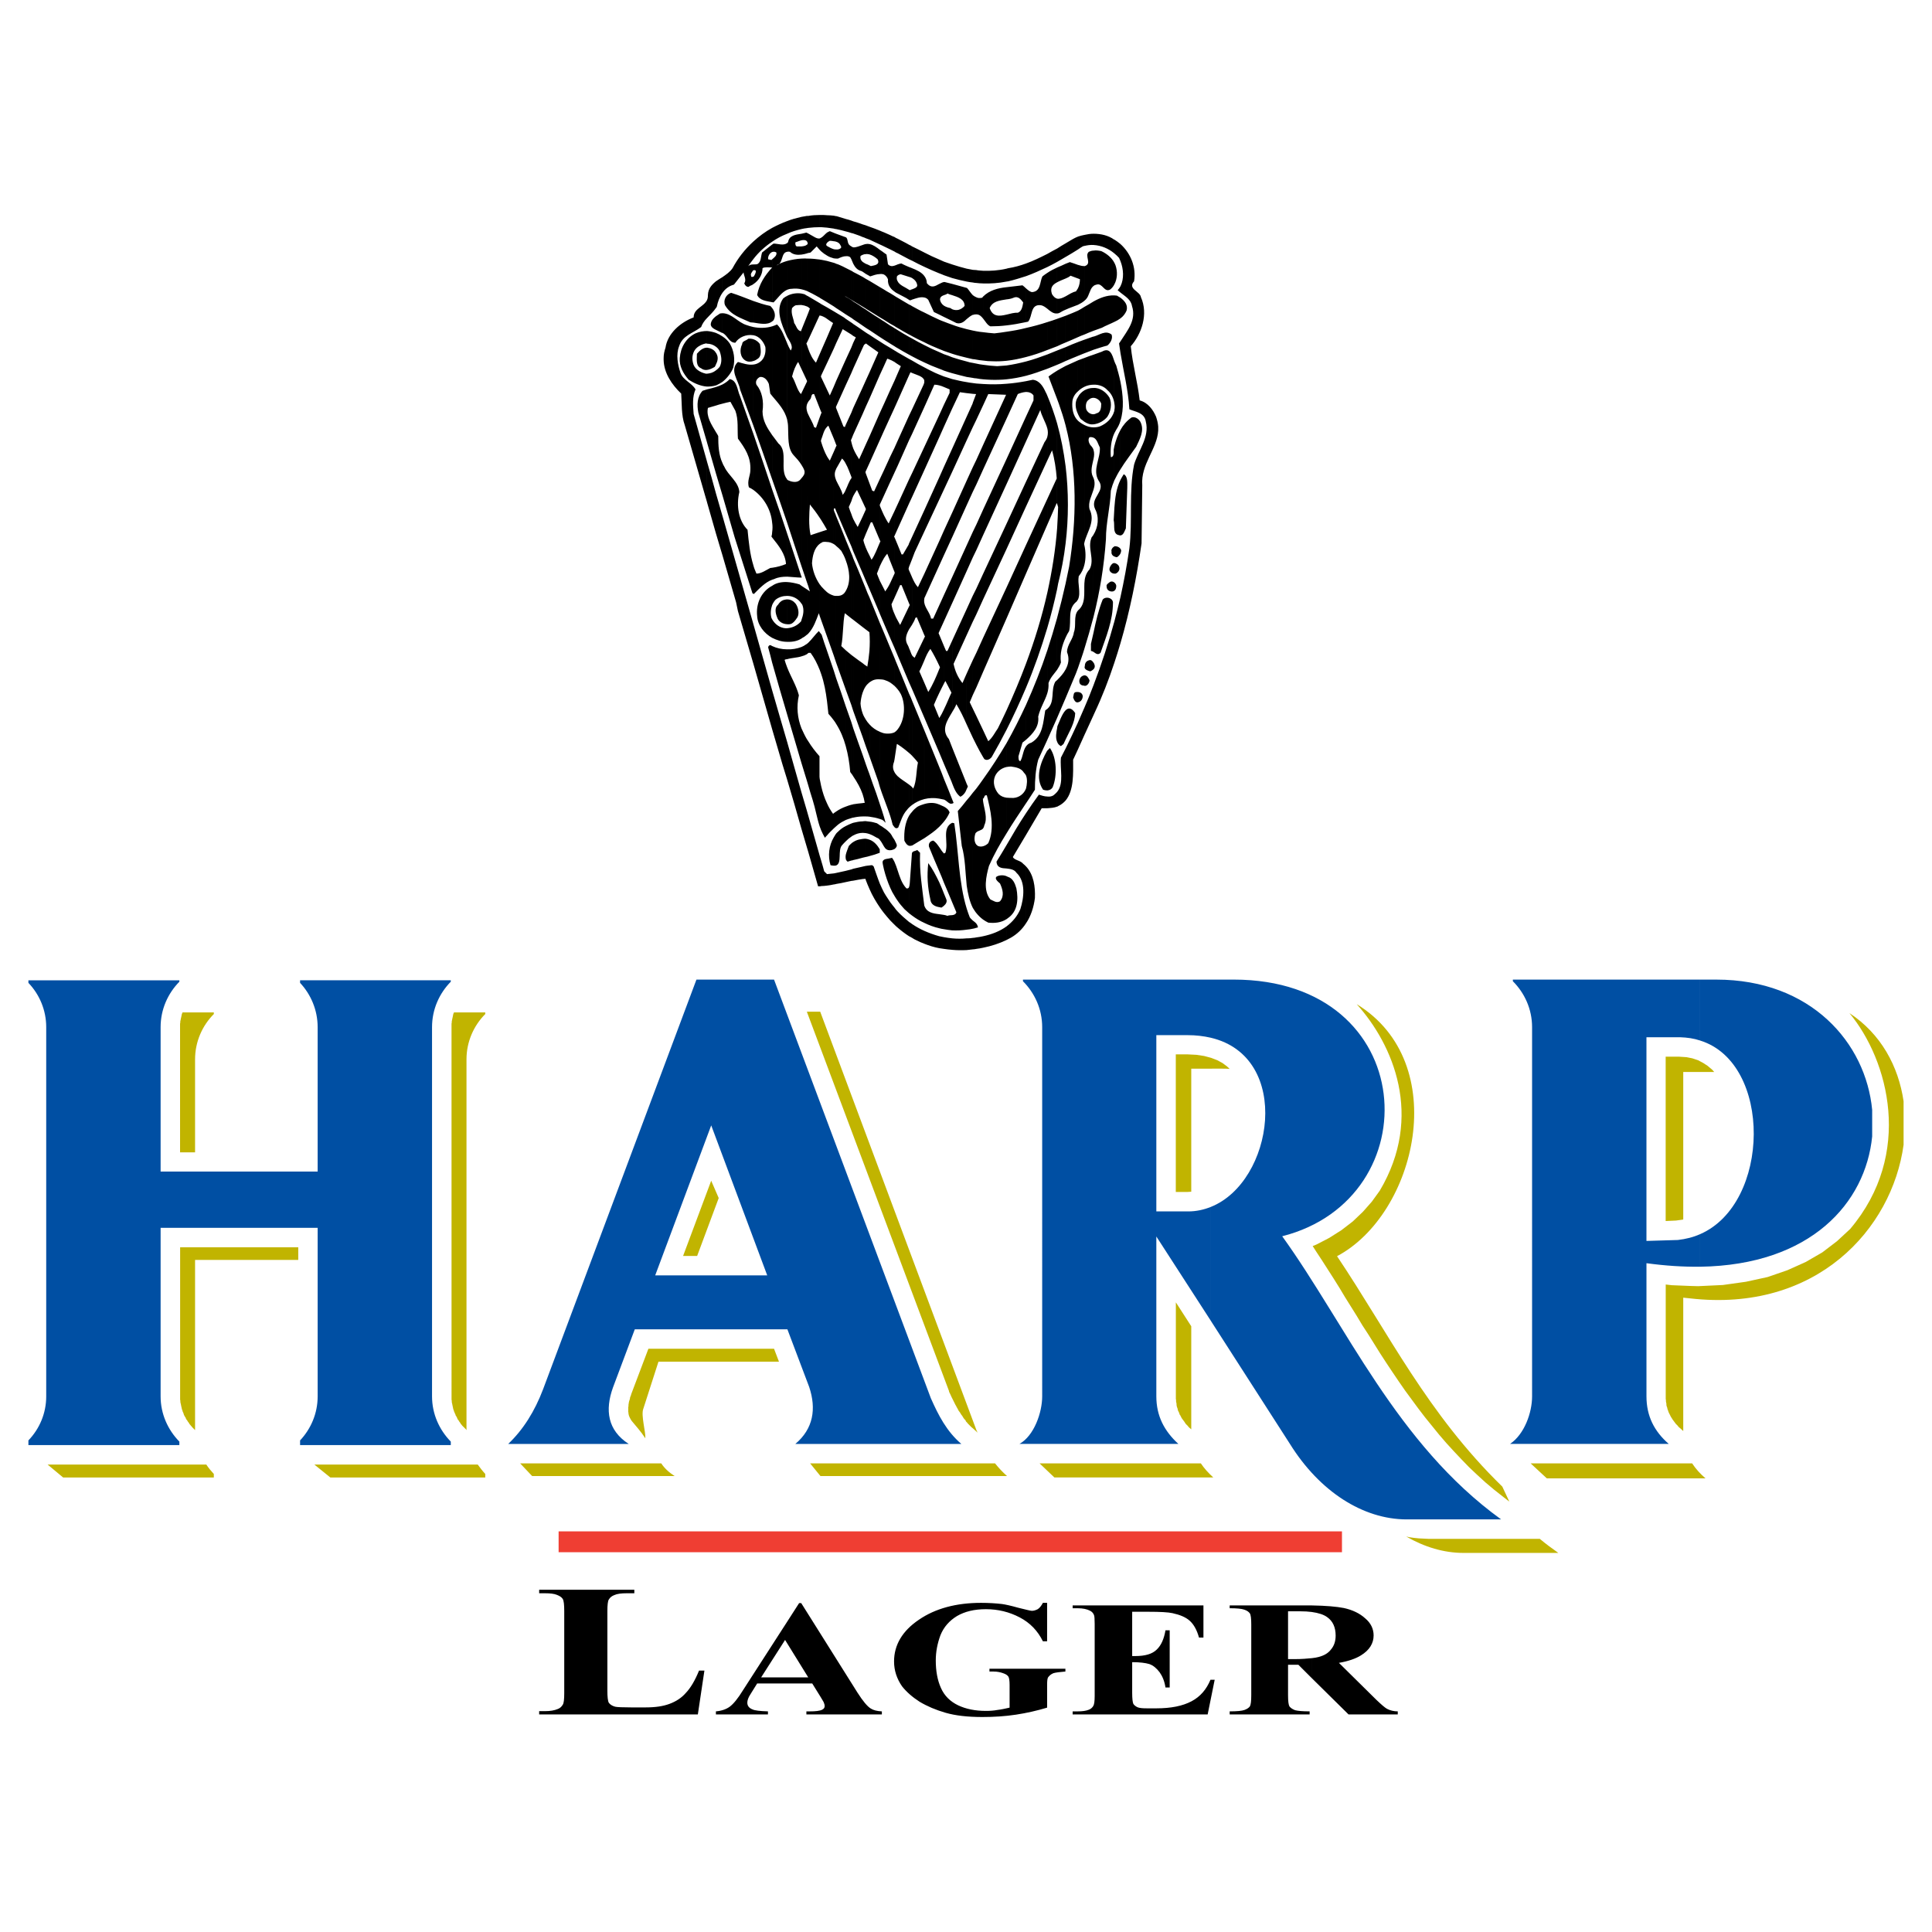 <?xml version="1.0" encoding="utf-8"?>
<!-- Generator: Adobe Illustrator 13.0.0, SVG Export Plug-In . SVG Version: 6.00 Build 14948)  -->
<!DOCTYPE svg PUBLIC "-//W3C//DTD SVG 1.0//EN" "http://www.w3.org/TR/2001/REC-SVG-20010904/DTD/svg10.dtd">
<svg version="1.0" id="Layer_1" xmlns="http://www.w3.org/2000/svg" xmlns:xlink="http://www.w3.org/1999/xlink" x="0px" y="0px"
	 width="192.756px" height="192.756px" viewBox="0 0 192.756 192.756" enable-background="new 0 0 192.756 192.756"
	 xml:space="preserve">
<g>
	<polygon fill-rule="evenodd" clip-rule="evenodd" fill="#FFFFFF" points="0,0 192.756,0 192.756,192.756 0,192.756 0,0 	"/>
	<path fill-rule="evenodd" clip-rule="evenodd" d="M111.789,24.35c1.029,0.935,1.59,2.315,1.356,3.718
		c-0.678,0.749,0.608,1.005,0.679,1.567c0.771,1.708,0.069,3.695-1.006,4.911c0.188,1.847,0.678,3.555,0.889,5.402
		c0.818,0.21,1.356,0.959,1.637,1.637c0.117,0.351,0.188,0.655,0.211,0.982v0.397c-0.117,1.871-1.754,3.344-1.591,5.449l-0.07,5.8
		c-0.49,3.414-1.169,6.758-2.104,9.962v-4.607c0.351-1.59,0.655-3.227,0.889-4.864c0.328-2.736-0.07-5.682,0.468-8.348
		c0.421-1.427,1.567-2.736,1.169-4.303c-0.14-0.889-1.028-0.959-1.637-1.216c-0.117-1.941-0.584-3.765-0.889-5.612v-1.169
		c0.679-1.076,1.614-2.128,1.146-3.531c-0.093-0.631-0.678-0.959-1.146-1.333v-0.631c0.374-0.749,0.305-1.73,0-2.502V24.35
		L111.789,24.35z M111.789,55.219c0.047-0.093,0.07-0.21,0.07-0.327c-0.023-0.047-0.047-0.094-0.07-0.141V55.219L111.789,55.219z
		 M111.789,53.418c0.305-0.023,0.421-0.468,0.538-0.701l0.141-4.023c0-0.491,0.069-1.169-0.352-1.379
		c-0.117,0.187-0.233,0.374-0.327,0.561V53.418L111.789,53.418z M111.789,46.823c0.468-0.771,1.029-1.473,1.567-2.245
		c0.351-0.749,0.818-1.567,0.468-2.385c-0.117-0.328-0.538-0.678-0.936-0.538c-0.491,0.351-0.842,0.772-1.1,1.24V46.823
		L111.789,46.823z M111.789,41.982c0.374-1.193,0.258-2.596,0-3.882V41.982L111.789,41.982z M111.789,31.763
		c0.258-0.188,0.468-0.445,0.608-0.772c0.163-0.584-0.211-0.982-0.608-1.287V31.763L111.789,31.763z M111.181,23.905
		c0.211,0.14,0.421,0.28,0.608,0.444v1.707c-0.047-0.117-0.094-0.21-0.141-0.328c-0.14-0.164-0.304-0.304-0.468-0.444V23.905
		L111.181,23.905z M111.789,64.175c-0.188,0.655-0.397,1.287-0.608,1.941V62c0.211-0.818,0.421-1.614,0.608-2.432V64.175
		L111.789,64.175z M111.789,28.559v0.631c-0.094-0.07-0.188-0.164-0.28-0.234C111.626,28.816,111.719,28.699,111.789,28.559
		L111.789,28.559z M111.789,29.705v2.059c-0.188,0.14-0.397,0.257-0.608,0.351v-2.643c0.095,0,0.164,0.024,0.258,0.024
		C111.556,29.564,111.672,29.635,111.789,29.705L111.789,29.705z M111.789,34.055v1.169c-0.047-0.304-0.094-0.632-0.141-0.959
		C111.695,34.195,111.742,34.125,111.789,34.055L111.789,34.055z M111.789,38.101v3.882c-0.094,0.328-0.233,0.608-0.421,0.889
		c-0.07,0.117-0.117,0.234-0.188,0.351V40.93c0.047-0.234,0.047-0.444,0-0.678v-4.209c0.07,0.164,0.117,0.304,0.188,0.421
		C111.509,36.955,111.672,37.516,111.789,38.101L111.789,38.101z M111.789,42.895c-0.28,0.514-0.468,1.052-0.608,1.614v3.414
		c0.188-0.374,0.375-0.748,0.608-1.099V42.895L111.789,42.895z M111.789,47.875v5.542c-0.047,0-0.094,0-0.141-0.023
		c-0.304-0.046-0.421-0.257-0.468-0.514v-2.198C111.251,49.7,111.368,48.717,111.789,47.875L111.789,47.875z M111.789,54.751v0.468
		c-0.07,0.14-0.188,0.281-0.351,0.374c-0.07,0-0.163-0.023-0.258-0.07v-1.006c0.024-0.023,0.047-0.023,0.047-0.023
		C111.462,54.494,111.672,54.587,111.789,54.751L111.789,54.751z M111.181,58.937v-0.818c0.117,0.094,0.188,0.234,0.188,0.327
		C111.368,58.657,111.321,58.843,111.181,58.937L111.181,58.937z M111.181,57.23v-1.053c0.211,0.024,0.421,0.188,0.468,0.351
		c0.141,0.351-0.14,0.631-0.351,0.702C111.275,57.23,111.228,57.23,111.181,57.23L111.181,57.23z M111.181,28.372V26.22
		c0.047,0.094,0.095,0.188,0.117,0.258C111.509,27.086,111.485,27.811,111.181,28.372L111.181,28.372z M109.1,23.321
		c0.748,0,1.474,0.164,2.059,0.584c0.022,0,0.022,0,0.022,0v1.379c-0.584-0.491-1.31-0.795-2.081-0.842V23.321L109.1,23.321z
		 M111.181,66.117c-0.561,1.707-1.216,3.391-1.987,5.028l-0.094,0.21v-2.993c0.795-2.082,1.497-4.209,2.081-6.361V66.117
		L111.181,66.117z M111.181,26.22c-0.257-0.514-0.795-0.936-1.31-1.169c-0.257-0.047-0.514-0.094-0.771-0.047v3.531
		c0.07-0.07,0.188-0.117,0.305-0.141c0.607-0.187,0.748,0.819,1.356,0.491c0.187-0.14,0.327-0.327,0.42-0.514V26.22L111.181,26.22z
		 M111.181,29.471v2.643c-0.42,0.21-0.864,0.374-1.239,0.584c-0.28,0.093-0.561,0.21-0.842,0.304v-2.923
		C109.731,29.728,110.409,29.448,111.181,29.471L111.181,29.471z M111.181,36.042v4.209c-0.069-0.491-0.28-0.982-0.701-1.333
		c-0.327-0.375-0.865-0.561-1.38-0.538v-2.993c0.281-0.094,0.562-0.21,0.842-0.304C110.761,34.616,110.971,35.411,111.181,36.042
		L111.181,36.042z M111.181,40.93v2.292c-0.327,0.702-0.42,1.567-0.351,2.385c0.328,0,0.281-0.468,0.281-0.748
		c0.023-0.117,0.047-0.234,0.069-0.351v3.414c-0.14,0.328-0.257,0.678-0.351,1.029c-0.069,1.777-0.49,3.157-0.49,4.864
		c-0.188,2.666-0.608,5.238-1.24,7.74v-8.208c0.468-0.749,0.585-1.754,0.164-2.549c-0.562-1.169,1.146-1.777,0.327-2.876
		c-0.608-1.076,0.211-2.175,0.141-3.274c-0.164-0.304-0.281-0.842-0.632-0.982v-1.029c0.211,0,0.421-0.023,0.632-0.094
		c0.678-0.28,1.239-0.818,1.427-1.497C111.181,41,111.181,40.977,111.181,40.93L111.181,40.93z M111.181,50.682
		c-0.022,0.397-0.046,0.818-0.069,1.216c0.069,0.257,0.023,0.655,0.069,0.982V50.682L111.181,50.682z M111.181,54.517
		c-0.187,0.094-0.351,0.328-0.28,0.515c-0.047,0.234,0.094,0.421,0.28,0.491V54.517L111.181,54.517z M111.181,56.177
		c-0.046,0-0.093,0-0.14,0.024c-0.211,0.14-0.351,0.397-0.351,0.608c0,0.234,0.257,0.421,0.49,0.421V56.177L111.181,56.177z
		 M111.181,58.119c-0.116-0.094-0.257-0.14-0.42-0.07c-0.141,0.117-0.421,0.257-0.352,0.467c0,0.351,0.281,0.538,0.632,0.491
		c0.047-0.023,0.094-0.047,0.14-0.07V58.119L111.181,58.119z M109.1,66.771c0.117-0.117,0.164-0.281,0.094-0.468
		c-0.023-0.07-0.047-0.14-0.094-0.187V66.771L109.1,66.771z M109.1,65.041c0.234,0.164,0.444,0.351,0.702,0.093
		c0.538-1.567,1.239-3.204,1.239-5.051c-0.07-0.468-0.749-0.608-1.029-0.257c-0.421,1.053-0.678,2.175-0.912,3.297V65.041
		L109.1,65.041z M109.1,48.858c0.117-0.374,0.164-0.749,0-1.169V48.858L109.1,48.858z M109.1,45.794c0.07-0.304,0.094-0.608,0-0.912
		V45.794L109.1,45.794z M109.1,42.333h0.023c0.538-0.07,1.029-0.351,1.356-0.748c0.351-0.538,0.491-1.31,0.211-1.918
		c-0.328-0.538-0.936-1.005-1.591-0.958v0.982c0.328,0,0.679,0.281,0.771,0.584c0,0.421-0.069,0.889-0.467,0.959
		c-0.117,0.07-0.211,0.094-0.305,0.094V42.333L109.1,42.333z M109.1,34.896c0.444-0.141,0.912-0.304,1.38-0.421
		c0.351-0.281,0.562-0.749,0.421-1.099c-0.608-0.468-1.192,0.047-1.801,0.21V34.896L109.1,34.896z M108.188,23.438
		c0.304-0.07,0.607-0.117,0.911-0.117v1.122c-0.304-0.023-0.607,0.023-0.911,0.094V23.438L108.188,23.438z M109.1,71.355
		l-0.911,1.988v-2.736c0.327-0.748,0.631-1.497,0.911-2.245V71.355L109.1,71.355z M109.1,25.004v3.531
		c-0.257,0.187-0.351,0.561-0.468,0.818c-0.093,0.281-0.233,0.491-0.443,0.655v-3.461c0.022,0,0.022,0,0.046,0
		c0.748-0.257-0.07-1.005,0.397-1.426C108.796,25.051,108.936,25.004,109.1,25.004L109.1,25.004z M109.1,30.079v2.923
		c-0.304,0.117-0.607,0.234-0.911,0.374v-2.76C108.492,30.454,108.796,30.266,109.1,30.079L109.1,30.079z M109.1,33.587v1.31
		c-0.304,0.117-0.607,0.234-0.911,0.351v-1.356c0.28-0.094,0.584-0.211,0.864-0.304C109.076,33.587,109.076,33.587,109.1,33.587
		L109.1,33.587z M109.1,35.388v2.993c-0.304,0-0.607,0.07-0.865,0.187c-0.023,0.023-0.023,0.023-0.046,0.023v-2.876
		C108.492,35.598,108.796,35.481,109.1,35.388L109.1,35.388z M109.1,38.708v0.982c-0.164,0-0.327,0.047-0.468,0.187
		c-0.327,0.21-0.327,0.678-0.257,0.959c0.094,0.257,0.397,0.515,0.725,0.491v1.005c-0.327,0.047-0.631-0.07-0.911-0.257v-3.134
		c0.257-0.141,0.561-0.234,0.864-0.234C109.076,38.708,109.076,38.708,109.1,38.708L109.1,38.708z M109.1,42.637v1.029
		c-0.117-0.046-0.233-0.07-0.397-0.046c-0.187,0.21-0.07,0.561,0.07,0.771c0.163,0.164,0.28,0.328,0.327,0.491v0.912
		c-0.117,0.584-0.351,1.216-0.047,1.801c0.023,0.023,0.023,0.07,0.047,0.093v1.169c-0.187,0.631-0.561,1.24-0.397,1.941
		c0.608,1.239-0.257,2.245-0.514,3.344v-11.74C108.469,42.543,108.772,42.637,109.1,42.637L109.1,42.637z M109.1,53.348
		c-0.047,0.093-0.117,0.164-0.187,0.257c-0.468,1.099,0.351,2.175-0.211,3.204c-0.374,0.397-0.491,0.889-0.514,1.403v6.524
		c0.327-1.052,0.631-2.105,0.911-3.181V53.348L109.1,53.348z M109.1,63.123v1.918c-0.094-0.047-0.164-0.094-0.257-0.094v-0.702
		C108.936,63.872,109.006,63.498,109.1,63.123L109.1,63.123z M109.1,66.117v0.655c-0.094,0.093-0.21,0.164-0.327,0.21
		c-0.257-0.07-0.678-0.21-0.538-0.538c0-0.28,0.141-0.491,0.397-0.561C108.843,65.789,109.006,65.953,109.1,66.117L109.1,66.117z
		 M108.188,68.408c0.022,0.023,0.022,0.023,0.046,0.023c0.281,0,0.468-0.351,0.468-0.561c-0.116-0.234-0.233-0.491-0.514-0.491
		V68.408L108.188,68.408z M108.188,56.365V54.4C108.328,55.008,108.352,55.71,108.188,56.365L108.188,56.365z M107.557,23.601
		c0.187-0.07,0.421-0.117,0.632-0.164v1.099c-0.048,0-0.094,0.023-0.164,0.047c-0.164,0.093-0.305,0.187-0.468,0.304V23.601
		L107.557,23.601z M108.188,73.343l-0.632,1.403v-2.689c0.21-0.468,0.421-0.959,0.632-1.45V73.343L108.188,73.343z M108.188,26.548
		v3.461c-0.188,0.164-0.398,0.281-0.632,0.398v-1.661c0.14-0.281,0.187-0.608,0.187-0.889l-0.187-0.07v-1.357
		C107.767,26.501,107.978,26.548,108.188,26.548L108.188,26.548z M108.188,30.617v2.76c-0.211,0.07-0.422,0.164-0.632,0.257v-2.643
		C107.767,30.875,107.978,30.757,108.188,30.617L108.188,30.617z M108.188,33.891v1.356c-0.211,0.093-0.422,0.163-0.632,0.257
		v-1.379C107.767,34.055,107.978,33.961,108.188,33.891L108.188,33.891z M108.188,35.715v2.876
		c-0.234,0.117-0.445,0.257-0.632,0.444v-3.087C107.767,35.878,107.978,35.785,108.188,35.715L108.188,35.715z M108.188,38.942
		c-0.258,0.164-0.492,0.374-0.632,0.655v1.73c0.069,0.164,0.163,0.327,0.257,0.468c0.141,0.093,0.258,0.187,0.375,0.281V38.942
		L108.188,38.942z M108.188,42.403v11.74c0,0.047-0.024,0.094-0.024,0.14c0,0.047,0.024,0.07,0.024,0.117v1.965
		c-0.094,0.397-0.281,0.795-0.562,1.123c-0.14,0.748,0.234,1.637-0.069,2.315v-17.82C107.743,42.146,107.954,42.286,108.188,42.403
		L108.188,42.403z M108.188,58.212c-0.048,0.959,0.163,2.034-0.632,2.689v5.729c0.21-0.631,0.444-1.263,0.632-1.894V58.212
		L108.188,58.212z M108.188,67.379v1.029c-0.188,0-0.445-0.07-0.492-0.327c-0.07-0.281,0.117-0.608,0.398-0.678
		C108.141,67.379,108.164,67.379,108.188,67.379L108.188,67.379z M107.557,70.069V69.04c0.21,0.023,0.421,0.117,0.468,0.398
		C108.024,69.718,107.884,69.999,107.557,70.069L107.557,70.069z M106.316,24.279c0.258-0.141,0.492-0.304,0.749-0.444
		c0.164-0.093,0.327-0.164,0.491-0.234v1.286c-0.421,0.257-0.818,0.515-1.24,0.749V24.279L106.316,24.279z M107.557,74.746
		l-0.491,1.053c0,1.38,0.094,3.04-0.749,4.069v-5.192c0.422-0.865,0.843-1.73,1.24-2.619V74.746L107.557,74.746z M107.557,26.431
		v1.357l-0.748-0.281c-0.141,0.117-0.305,0.21-0.492,0.281v-1.474c0.141-0.047,0.281-0.117,0.422-0.164
		C106.995,26.22,107.275,26.337,107.557,26.431L107.557,26.431z M107.557,28.746v1.661c-0.397,0.164-0.842,0.304-1.24,0.491v-1.333
		c0.328-0.187,0.679-0.421,1.029-0.491C107.416,28.98,107.486,28.863,107.557,28.746L107.557,28.746z M107.557,30.991v2.643
		c-0.421,0.187-0.842,0.374-1.24,0.538v-2.666c0.258-0.093,0.492-0.21,0.749-0.304C107.229,31.131,107.393,31.061,107.557,30.991
		L107.557,30.991z M107.557,34.125c-0.421,0.164-0.842,0.327-1.24,0.514v1.38c0.398-0.164,0.819-0.351,1.24-0.515V34.125
		L107.557,34.125z M107.557,35.949v3.087c-0.304,0.257-0.515,0.608-0.562,0.982c-0.07,0.748,0.07,1.497,0.562,1.964v17.82
		c-0.047,0.07-0.094,0.141-0.141,0.211c-0.959,0.748-0.491,1.847-0.748,2.946c-0.141,0.21-0.258,0.444-0.352,0.655v-5.402
		c0.117-0.562,0.234-1.123,0.352-1.684c0.748-4.63,0.818-9.564-0.352-14.078v-5.94C106.715,36.323,107.136,36.136,107.557,35.949
		L107.557,35.949z M107.557,39.597c-0.375,0.514-0.258,1.192,0,1.73V39.597L107.557,39.597z M107.557,60.901
		c-0.491,0.562-0.141,1.52-0.421,2.198c-0.07,0.678-0.679,1.216-0.679,1.964c0.258,0.632,0.141,1.216-0.141,1.73v2.854
		c0.352-0.818,0.679-1.637,1.029-2.456c0.07-0.187,0.141-0.374,0.211-0.562V60.901L107.557,60.901z M107.557,69.04v1.029
		c-0.281,0.07-0.421-0.281-0.491-0.491c0.07-0.21,0-0.538,0.351-0.538C107.463,69.04,107.51,69.04,107.557,69.04L107.557,69.04z
		 M106.316,73.787c0.398-0.865,0.913-1.637,0.959-2.643c-0.374-0.562-0.701-0.538-0.959-0.28V73.787L106.316,73.787z
		 M106.316,54.213c0.305-2.526,0.305-5.168,0-7.694V54.213L106.316,54.213z M105.475,24.793c0.281-0.187,0.562-0.351,0.842-0.514
		v1.356c-0.28,0.164-0.561,0.327-0.842,0.491V24.793L105.475,24.793z M106.316,79.868c-0.187,0.21-0.443,0.421-0.748,0.561
		c-0.023,0.023-0.07,0.047-0.094,0.047v-1.474c0.702-0.865,0.258-2.268,0.375-3.414c0.163-0.304,0.304-0.608,0.467-0.912V79.868
		L106.316,79.868z M106.316,26.314v1.474c-0.28,0.117-0.584,0.233-0.842,0.374v-1.474C105.756,26.571,106.036,26.454,106.316,26.314
		L106.316,26.314z M106.316,29.564v1.333c-0.163,0.07-0.327,0.141-0.467,0.234c-0.141,0.094-0.258,0.141-0.375,0.141v-1.474
		C105.732,29.845,106.013,29.728,106.316,29.564L106.316,29.564z M106.316,31.505v2.666c-0.28,0.117-0.561,0.234-0.842,0.375V31.81
		C105.756,31.716,106.036,31.599,106.316,31.505L106.316,31.505z M106.316,34.639v1.38c-0.28,0.141-0.561,0.257-0.842,0.374v-1.426
		C105.756,34.85,106.036,34.756,106.316,34.639L106.316,34.639z M106.316,36.51v5.94c-0.187-0.725-0.421-1.45-0.678-2.175
		l-0.164-0.444v-2.853C105.732,36.814,106.036,36.674,106.316,36.51L106.316,36.51z M106.316,46.519
		c-0.187-1.473-0.467-2.899-0.842-4.256v8.021l0.094,0.304c-0.023,0.678-0.046,1.356-0.094,2.035v6.127
		c0.023-0.164,0.07-0.328,0.094-0.515c0.327-1.286,0.585-2.643,0.748-4.022V46.519L106.316,46.519z M106.316,58.212v5.402
		c-0.351,0.772-0.584,1.59-0.467,2.479c-0.094,0.281-0.234,0.491-0.375,0.725v-5.192C105.779,60.504,106.06,59.358,106.316,58.212
		L106.316,58.212z M106.316,66.794c-0.21,0.398-0.537,0.749-0.842,1.053v3.765c0.281-0.655,0.562-1.31,0.842-1.964V66.794
		L106.316,66.794z M106.316,70.864v2.923c-0.069,0.14-0.14,0.281-0.21,0.444l-0.257,0.21c-0.188-0.094-0.305-0.234-0.375-0.421
		v-1.403c0-0.07,0.023-0.117,0.023-0.164C105.662,72.104,105.942,71.238,106.316,70.864L106.316,70.864z M104.493,25.332
		c0.327-0.187,0.654-0.374,0.981-0.538v1.333c-0.327,0.187-0.654,0.351-0.981,0.514V25.332L104.493,25.332z M105.475,80.476
		c-0.304,0.117-0.654,0.14-0.981,0.164V79.47c0.21,0.023,0.421,0,0.607-0.117c0.141-0.117,0.258-0.211,0.374-0.351V80.476
		L105.475,80.476z M105.475,26.688v1.474c-0.444,0.233-0.748,0.538-0.514,1.192c0.163,0.257,0.327,0.398,0.514,0.444v1.474
		c-0.374,0.046-0.678-0.211-0.981-0.468v-3.578C104.797,27.016,105.124,26.852,105.475,26.688L105.475,26.688z M105.475,31.81v2.736
		c-0.327,0.117-0.654,0.257-0.981,0.374v-2.783C104.82,32.043,105.147,31.926,105.475,31.81L105.475,31.81z M105.475,34.967v1.426
		c-0.327,0.14-0.654,0.257-0.981,0.397v-1.426C104.82,35.224,105.147,35.107,105.475,34.967L105.475,34.967z M105.475,36.978v2.853
		l-0.865-2.269C104.891,37.352,105.171,37.165,105.475,36.978L105.475,36.978z M105.475,42.263c-0.28-0.959-0.607-1.894-0.981-2.783
		v3.273c0.07,0.281,0.07,0.538,0,0.819v2.362l0.468-1.005c0.257,0.889,0.397,1.848,0.468,2.806l-0.936,2.035v2.572l0.936-2.151
		l0.046,0.093V42.263L105.475,42.263z M105.475,52.623v6.127c-0.28,1.31-0.607,2.596-0.981,3.882v-3.507
		C104.961,56.996,105.312,54.845,105.475,52.623L105.475,52.623z M105.475,61.626c-0.304,1.099-0.631,2.175-0.981,3.251v4.279
		c0.094-0.304,0.14-0.655,0.116-1.005c0.188-0.562,0.562-0.912,0.865-1.333V61.626L105.475,61.626z M105.475,67.847v3.765
		c-0.327,0.725-0.654,1.473-0.981,2.198v-3.087c0.795-0.702,0.304-1.824,0.795-2.712C105.358,67.964,105.405,67.894,105.475,67.847
		L105.475,67.847z M105.475,72.618c-0.093,0.421-0.187,1.006,0,1.403V72.618L105.475,72.618z M104.493,78.862v-3.976l0.257-0.257
		c0.679,0.959,0.748,2.736,0.28,3.905C104.891,78.769,104.703,78.838,104.493,78.862L104.493,78.862z M102.364,26.291
		c0.726-0.257,1.427-0.608,2.129-0.959v1.31c-0.702,0.328-1.403,0.655-2.129,0.913V26.291L102.364,26.291z M104.493,80.639
		c-0.188,0-0.375,0-0.562,0l-1.567,2.666V81.13c0.398-0.608,0.843-1.239,1.286-1.848c0.234,0.07,0.538,0.187,0.843,0.187V80.639
		L104.493,80.639z M102.364,86.439c0.772,0.818,0.936,2.035,0.89,3.157c-0.117,0.912-0.397,1.801-0.89,2.525V86.439L102.364,86.439z
		 M104.493,27.226c-0.164,0.093-0.328,0.233-0.491,0.351c-0.281,0.562-0.141,1.497-1.029,1.567c-0.21-0.023-0.421-0.21-0.608-0.374
		v3.367c0.071-0.023,0.141-0.023,0.211-0.047c0.468-0.538,0.188-1.777,1.286-1.636c0.234,0.046,0.421,0.187,0.632,0.351V27.226
		L104.493,27.226z M104.493,32.137v2.783c-0.702,0.281-1.403,0.515-2.129,0.702v-2.9C103.09,32.558,103.791,32.371,104.493,32.137
		L104.493,32.137z M104.493,35.364c-0.702,0.257-1.403,0.514-2.129,0.701v1.427c0.726-0.187,1.427-0.444,2.129-0.702V35.364
		L104.493,35.364z M104.493,39.48v3.273c-0.164-0.631-0.585-1.262-0.702-1.847l-1.427,3.134v-2.479l0.749-1.614v-0.491
		c-0.164-0.257-0.468-0.351-0.749-0.351V38.03c0.234-0.047,0.444-0.094,0.679-0.14c0.678,0.07,1.029,0.678,1.286,1.239
		C104.399,39.246,104.446,39.363,104.493,39.48L104.493,39.48z M104.493,43.573c-0.047,0.187-0.141,0.351-0.281,0.538l-1.848,3.952
		v2.479l2.129-4.607V43.573L104.493,43.573z M104.493,49.77v2.572l-2.129,4.888v-2.853L104.493,49.77L104.493,49.77z
		 M104.493,59.125v3.507c-0.608,2.035-1.31,4.046-2.129,5.987V66.21C103.229,63.895,103.955,61.533,104.493,59.125L104.493,59.125z
		 M104.493,64.877c-0.608,1.847-1.333,3.671-2.129,5.449v3.484c0.702-0.631,1.333-1.31,1.217-2.315
		c0.21-0.889,0.678-1.567,0.912-2.339V64.877L104.493,64.877z M104.493,70.724c-0.07,0.047-0.141,0.094-0.211,0.164
		c-0.21,1.146-0.21,2.526-1.38,3.204c-0.257,0.07-0.421,0.211-0.538,0.375v2.9c0.164,0.397,0.094,0.935,0,1.31v1.473
		c0.305-0.444,0.585-0.889,0.89-1.356c0-1.005,0.069-2.035,0.327-2.993c0.304-0.655,0.607-1.31,0.912-1.988V70.724L104.493,70.724z
		 M104.493,74.886v3.976c-0.141,0-0.281-0.023-0.421-0.07c-0.818-1.146-0.281-2.712,0.397-3.882L104.493,74.886L104.493,74.886z
		 M100.424,26.805c0.047-0.023,0.094-0.023,0.164-0.046c0.607-0.093,1.192-0.257,1.776-0.468v1.263
		c-0.584,0.187-1.169,0.374-1.776,0.514c-0.07,0-0.117,0.023-0.164,0.023V26.805L100.424,26.805z M102.364,83.305l-1.31,2.198
		c0.141,0.327,0.749,0.327,1.029,0.678c0.094,0.07,0.187,0.164,0.28,0.257v5.683c-0.374,0.584-0.888,1.076-1.496,1.427
		c-0.164,0.094-0.304,0.164-0.444,0.233v-1.356c0.585-0.444,1.075-1.005,1.38-1.73c0.351-1.099,0.561-2.736-0.397-3.625
		c-0.211-0.328-0.608-0.374-0.982-0.421v-2.338c0.607-1.053,1.239-2.128,1.94-3.181V83.305L102.364,83.305z M102.364,28.77v3.367
		c-0.654,0.141-1.31,0.257-1.94,0.328v-1.076c0.374-0.093,0.771-0.21,1.122-0.187c0.397-0.141,0.468-0.608,0.538-1.029
		c-0.21-0.257-0.468-0.678-0.959-0.468c-0.21,0.094-0.468,0.141-0.701,0.164v-1.216c0.538-0.07,1.075-0.117,1.59-0.187
		C102.131,28.559,102.248,28.652,102.364,28.77L102.364,28.77z M102.364,32.722v2.9c-0.631,0.164-1.286,0.304-1.94,0.374v-2.9
		C101.078,33.002,101.733,32.885,102.364,32.722L102.364,32.722z M102.364,36.065v1.427c-0.631,0.164-1.286,0.281-1.94,0.351v-1.38
		C101.078,36.37,101.733,36.229,102.364,36.065L102.364,36.065z M102.364,38.03v1.076c-0.304,0.023-0.607,0.117-0.818,0.21
		l-1.122,2.456v-3.484C101.078,38.241,101.733,38.147,102.364,38.03L102.364,38.03z M102.364,41.562l-1.94,4.233v2.502l1.94-4.256
		V41.562L102.364,41.562z M102.364,48.062v2.479l-1.94,4.233v-2.526L102.364,48.062L102.364,48.062z M102.364,54.377l-1.94,4.233
		v3.087l1.94-4.467V54.377L102.364,54.377z M102.364,66.21v2.409c-0.607,1.426-1.239,2.806-1.94,4.186v-1.941
		C101.125,69.32,101.78,67.777,102.364,66.21L102.364,66.21z M102.364,70.326c-0.607,1.31-1.239,2.572-1.94,3.812v2.386
		c0.141-0.023,0.28-0.047,0.444-0.047c0.468,0.07,1.006,0.141,1.286,0.608c0.094,0.094,0.164,0.187,0.21,0.281v-2.9
		c-0.304,0.421-0.304,1.029-0.561,1.473c-0.188,0-0.188-0.28-0.188-0.491l0.397-1.357c0.117-0.093,0.234-0.187,0.351-0.28V70.326
		L102.364,70.326z M102.364,78.675c-0.21,0.538-0.678,0.889-1.239,0.935c-0.233,0-0.491,0-0.701-0.023v3.555
		c0.607-1.006,1.286-2.011,1.94-2.994V78.675L102.364,78.675z M100.424,91.701c0.023,0,0.07-0.047,0.094-0.07
		c1.028-0.678,1.099-1.894,0.889-2.993c-0.141-0.491-0.352-1.029-0.889-1.169c-0.023-0.023-0.07-0.047-0.094-0.047V91.701
		L100.424,91.701z M98.085,27.016c0.748,0.023,1.52-0.023,2.339-0.211v1.287c-0.819,0.164-1.591,0.21-2.339,0.187V27.016
		L98.085,27.016z M100.424,93.782c-0.726,0.351-1.521,0.608-2.339,0.772v-1.146c0.865-0.187,1.66-0.491,2.339-0.982V93.782
		L100.424,93.782z M100.424,28.652v1.216c-0.679,0.117-1.38,0.164-1.684,0.865c0.304,0.912,0.981,0.818,1.684,0.655v1.076
		c-0.562,0.07-1.1,0.094-1.613,0.094c-0.305-0.117-0.491-0.491-0.726-0.772v-2.198C98.717,28.957,99.559,28.746,100.424,28.652
		L100.424,28.652z M100.424,33.096v2.9c-0.468,0.047-0.936,0.07-1.403,0.047c-0.327,0-0.631-0.023-0.936-0.07v-2.83
		c0.374,0.047,0.748,0.094,1.123,0.117C99.629,33.212,100.026,33.166,100.424,33.096L100.424,33.096z M100.424,36.463v1.38
		c-0.257,0.023-0.491,0.047-0.726,0.047c-0.561,0.023-1.075,0-1.613-0.047v-1.45c0.468,0.07,0.936,0.117,1.403,0.14
		C99.792,36.51,100.119,36.487,100.424,36.463L100.424,36.463z M100.424,38.288v3.484l-2.339,5.075v-2.456l2.292-5.004l-1.777-0.07
		l-0.515,1.123v-2.128C98.857,38.358,99.652,38.358,100.424,38.288L100.424,38.288z M100.424,45.794l-2.339,5.051v2.549l2.339-5.098
		V45.794L100.424,45.794z M100.424,52.249v2.526l-2.339,5.028v-2.549L100.424,52.249L100.424,52.249z M100.424,58.61l-2.339,5.028
		v3.391l2.339-5.332V58.61L100.424,58.61z M100.424,70.864v1.941c-0.468,0.912-0.959,1.824-1.474,2.712
		c-0.14,0.21-0.491,0.421-0.748,0.21c-0.047-0.07-0.07-0.117-0.117-0.187v-2.689l0.515,1.1c0.421-0.351,0.678-0.889,0.959-1.287
		C99.862,72.057,100.143,71.472,100.424,70.864L100.424,70.864z M100.424,74.138c-0.726,1.24-1.497,2.433-2.339,3.602v1.94
		c0.164-0.093,0.07-0.397,0.374-0.327c0.352,1.427,0.818,3.274,0.141,4.771c-0.141,0.141-0.327,0.257-0.515,0.304v7.32
		c0.164,0.117,0.327,0.21,0.515,0.304c0.655,0.07,1.286,0,1.824-0.351v-4.28c-0.305-0.14-0.748-0.117-1.006,0.047
		c-0.21,0.21,0.141,0.491,0.352,0.678c0.257,0.562,0.467,1.24,0,1.777c-0.352,0.21-0.679-0.07-0.959-0.187
		c-0.749-0.889-0.421-2.338-0.141-3.344c0.491-1.123,1.1-2.198,1.754-3.25v-3.555c-0.305-0.047-0.562-0.14-0.795-0.375
		c-0.421-0.491-0.608-1.169-0.352-1.777c0.211-0.468,0.632-0.795,1.146-0.912V74.138L100.424,74.138z M100.424,84.311v2.338
		c-0.491-0.023-0.959-0.07-1.006-0.678C99.77,85.41,100.097,84.872,100.424,84.311L100.424,84.311z M98.085,82.65v-2.689
		c0.117,0.795,0.468,1.66,0.117,2.385C98.179,82.487,98.132,82.58,98.085,82.65L98.085,82.65z M97.407,26.945
		c0.21,0.047,0.444,0.047,0.678,0.07v1.263c-0.233,0-0.467-0.023-0.678-0.047V26.945L97.407,26.945z M98.085,94.554
		c-0.233,0.047-0.444,0.094-0.678,0.117v-1.146c0.233-0.023,0.444-0.07,0.678-0.117V94.554L98.085,94.554z M98.085,29.588v2.198
		c-0.187-0.234-0.374-0.421-0.678-0.421v-1.708c0.163,0.094,0.351,0.094,0.584,0.047C98.015,29.658,98.062,29.635,98.085,29.588
		L98.085,29.588z M98.085,33.143v2.83c-0.233-0.023-0.467-0.047-0.678-0.094v-2.83C97.618,33.096,97.852,33.119,98.085,33.143
		L98.085,33.143z M98.085,36.393v1.45c-0.233-0.023-0.467-0.047-0.678-0.094v-1.473C97.618,36.323,97.852,36.37,98.085,36.393
		L98.085,36.393z M98.085,38.311v2.128l-0.678,1.45v-3.625C97.641,38.288,97.852,38.288,98.085,38.311L98.085,38.311z
		 M98.085,44.391v2.456l-0.678,1.497v-2.456L98.085,44.391L98.085,44.391z M98.085,50.846v2.549l-0.678,1.497v-2.549L98.085,50.846
		L98.085,50.846z M98.085,57.253v2.549l-0.678,1.497v-2.573L98.085,57.253L98.085,57.253z M98.085,63.638v3.391l-0.678,1.567v-3.461
		L98.085,63.638L98.085,63.638z M98.085,72.852v2.689c-0.233-0.397-0.467-0.818-0.678-1.239v-2.876L98.085,72.852L98.085,72.852z
		 M98.085,77.74v1.94h-0.023c0,0.094,0.023,0.188,0.023,0.281v2.689c-0.163,0.21-0.491,0.21-0.678,0.397v-4.373
		C97.641,78.371,97.875,78.043,98.085,77.74L98.085,77.74z M98.085,84.428v7.32c-0.257-0.187-0.491-0.421-0.678-0.655v-6.829
		c0.046,0.047,0.093,0.093,0.163,0.14C97.734,84.475,97.922,84.475,98.085,84.428L98.085,84.428z M97.407,92.566v-0.421
		c0.093,0.117,0.14,0.234,0.163,0.375C97.524,92.542,97.454,92.566,97.407,92.566L97.407,92.566z M97.056,26.922
		c0.117,0,0.234,0.023,0.351,0.023v1.286c-0.117,0-0.234-0.023-0.351-0.047V26.922L97.056,26.922z M97.407,94.671
		c-0.117,0.023-0.234,0.047-0.351,0.047v-1.146c0.117,0,0.234-0.023,0.351-0.047V94.671L97.407,94.671z M97.407,29.658v1.708
		c-0.094,0-0.188,0-0.304,0.047c-0.023,0-0.023,0-0.047,0v-1.964C97.173,29.541,97.29,29.611,97.407,29.658L97.407,29.658z
		 M97.407,33.049v2.83c-0.117-0.023-0.234-0.047-0.351-0.047v-2.853C97.173,33.002,97.29,33.026,97.407,33.049L97.407,33.049z
		 M97.407,36.276v1.473c-0.117,0-0.234-0.023-0.351-0.046v-1.497C97.173,36.229,97.29,36.253,97.407,36.276L97.407,36.276z
		 M97.407,38.264v3.625l-0.351,0.725v-2.432l0.327-0.865l-0.327-0.023v-1.076C97.173,38.241,97.29,38.241,97.407,38.264
		L97.407,38.264z M97.407,45.888v2.456l-0.351,0.725v-2.456L97.407,45.888L97.407,45.888z M97.407,52.342v2.549l-0.351,0.725v-2.549
		L97.407,52.342L97.407,52.342z M97.407,58.727v2.573l-0.351,0.725v-2.596L97.407,58.727L97.407,58.727z M97.407,65.134v3.461
		l-0.351,0.748v-3.484L97.407,65.134L97.407,65.134z M97.407,71.425v2.876c-0.117-0.234-0.234-0.468-0.351-0.702v-2.9L97.407,71.425
		L97.407,71.425z M97.407,78.675v4.373c-0.047,0.023-0.07,0.07-0.094,0.117c-0.117,0.351-0.14,0.819,0.094,1.1v6.829
		c-0.141-0.164-0.234-0.351-0.351-0.515V79.096C97.173,78.955,97.29,78.815,97.407,78.675L97.407,78.675z M97.407,92.145v0.421
		c-0.117,0.047-0.234,0.07-0.351,0.093v-0.818C97.173,91.935,97.313,92.028,97.407,92.145L97.407,92.145z M96.448,26.805
		c0.21,0.047,0.421,0.07,0.608,0.117v1.263c-0.187-0.023-0.397-0.046-0.608-0.093V26.805L96.448,26.805z M97.056,94.718
		c-0.187,0.023-0.397,0.046-0.608,0.07v-1.169c0.046,0,0.07,0,0.117,0c0.164,0,0.328-0.023,0.491-0.046V94.718L97.056,94.718z
		 M97.056,29.448v1.964c-0.21,0.093-0.421,0.257-0.608,0.421v-3.11l0.046,0.023C96.682,28.957,96.846,29.237,97.056,29.448
		L97.056,29.448z M97.056,32.979v2.853c-0.187-0.046-0.397-0.093-0.608-0.14v-2.854C96.659,32.885,96.869,32.932,97.056,32.979
		L97.056,32.979z M97.056,36.206v1.497c-0.187-0.024-0.397-0.07-0.608-0.094v-1.544C96.659,36.136,96.869,36.183,97.056,36.206
		L97.056,36.206z M97.056,38.217v1.076l-0.608-0.07v-1.1C96.659,38.17,96.869,38.194,97.056,38.217L97.056,38.217z M97.056,40.182
		v2.432l-0.608,1.31v-2.362l0.584-1.287L97.056,40.182L97.056,40.182z M97.056,46.613v2.456l-0.608,1.333v-2.456L97.056,46.613
		L97.056,46.613z M97.056,53.067v2.549l-0.608,1.357V54.4L97.056,53.067L97.056,53.067z M97.056,59.428v2.596l-0.608,1.333v-2.596
		L97.056,59.428L97.056,59.428z M97.056,65.859v3.484l-0.304,0.725l0.304,0.631v2.9c-0.187-0.421-0.397-0.865-0.608-1.31v-5.098
		L97.056,65.859L97.056,65.859z M97.056,79.096v11.482c-0.328-0.655-0.491-1.427-0.608-2.222v-8.512
		C96.659,79.61,96.869,79.353,97.056,79.096L97.056,79.096z M97.056,91.841v0.818c-0.187,0.047-0.397,0.07-0.608,0.094v-2.105
		c0.093,0.281,0.187,0.585,0.304,0.866C96.822,91.63,96.939,91.724,97.056,91.841L97.056,91.841z M96.448,78.722v-0.515l0.117,0.257
		C96.519,78.558,96.495,78.651,96.448,78.722L96.448,78.722z M94.998,26.384c0.491,0.164,0.982,0.304,1.45,0.421v1.287
		c-0.468-0.094-0.959-0.211-1.45-0.351V26.384L94.998,26.384z M96.448,94.788c-0.468,0.023-0.959,0.023-1.45-0.023v-1.146
		c0.491,0.047,0.982,0.047,1.45,0V94.788L96.448,94.788z M96.448,28.723v3.11c-0.281,0.281-0.584,0.515-1.029,0.397l-0.421-0.21
		v-1.169c0.444,0.188,0.889,0.07,1.24-0.327c0-0.678-0.655-0.889-1.24-1.076v-1.123L96.448,28.723L96.448,28.723z M96.448,32.838
		v2.854c-0.468-0.117-0.959-0.234-1.45-0.398v-2.9C95.489,32.582,95.98,32.722,96.448,32.838L96.448,32.838z M96.448,36.065
		c-0.468-0.117-0.959-0.257-1.45-0.42v1.59c0.491,0.14,0.982,0.257,1.45,0.374V36.065L96.448,36.065z M96.448,38.124v1.1
		l-0.678-0.094l-0.772,1.637V37.82C95.489,37.937,95.98,38.054,96.448,38.124L96.448,38.124z M96.448,41.562v2.362l-1.45,3.157
		v-2.315L96.448,41.562L96.448,41.562z M96.448,47.946v2.456l-1.45,3.204V51.15L96.448,47.946L96.448,47.946z M96.448,54.4v2.573
		l-1.45,3.204v-2.596L96.448,54.4L96.448,54.4z M96.448,60.761v2.596l-1.31,2.876c0.14,0.678,0.421,1.356,0.888,1.918l0.421-0.959
		v5.098c-0.304-0.702-0.631-1.38-1.029-2.035c-0.093,0.257-0.257,0.538-0.421,0.795v-7.132L96.448,60.761L96.448,60.761z
		 M96.448,78.207v0.515c-0.117,0.327-0.304,0.608-0.631,0.771c-0.421-0.304-0.631-0.842-0.819-1.333v-3.579L96.448,78.207
		L96.448,78.207z M96.448,79.844v8.512c-0.14-1.31-0.14-2.736-0.491-3.952L95.56,80.92C95.864,80.569,96.167,80.218,96.448,79.844
		L96.448,79.844z M96.448,90.648c-0.818-2.666-0.795-5.659-1.239-8.512l-0.211-0.047v7.928c0.141,0.351,0.281,0.678,0.421,1.005
		c-0.07,0.21-0.233,0.257-0.421,0.281v1.52c0.491,0.023,0.982,0,1.45-0.07V90.648L96.448,90.648z M94.998,80.171V79.75
		c0.047,0.117,0.094,0.234,0.141,0.351C95.092,80.148,95.045,80.171,94.998,80.171L94.998,80.171z M94.18,26.104
		c0.281,0.093,0.562,0.187,0.818,0.28v1.357c-0.257-0.094-0.538-0.187-0.818-0.281V26.104L94.18,26.104z M94.998,94.764
		c-0.257-0.023-0.538-0.046-0.818-0.093v-1.169c0.281,0.047,0.562,0.094,0.818,0.117V94.764L94.998,94.764z M94.998,28.325v1.123
		c-0.164-0.047-0.327-0.094-0.468-0.164c-0.093,0.093-0.234,0.117-0.351,0.164v-1.31c0.023,0,0.047,0,0.07,0L94.998,28.325
		L94.998,28.325z M94.998,30.851v1.169l-0.818-0.397V30.5c0.187,0.117,0.398,0.187,0.631,0.234
		C94.881,30.781,94.928,30.804,94.998,30.851L94.998,30.851z M94.998,32.394v2.9c-0.257-0.093-0.538-0.187-0.818-0.28V32.09
		C94.46,32.207,94.741,32.301,94.998,32.394L94.998,32.394z M94.998,35.645v1.59c-0.257-0.07-0.538-0.164-0.818-0.257v-1.637
		C94.46,35.435,94.741,35.528,94.998,35.645L94.998,35.645z M94.998,37.82v2.946l-0.818,1.801v-2.198l0.562-1.17v-0.351
		c-0.188-0.07-0.375-0.164-0.562-0.234v-1.052C94.46,37.656,94.741,37.726,94.998,37.82L94.998,37.82z M94.998,44.766v2.315
		l-0.818,1.754v-2.269L94.998,44.766L94.998,44.766z M94.998,51.15v2.455l-0.818,1.778v-2.456L94.998,51.15L94.998,51.15z
		 M94.998,57.581v2.596l-0.818,1.8v-2.619L94.998,57.581L94.998,57.581z M94.998,63.918v7.132c-0.515,0.866-1.123,1.754-0.327,2.689
		l0.327,0.842v3.579c-0.023-0.047-0.047-0.117-0.07-0.188l-0.749-1.754v-5.449c0.281-0.561,0.491-1.123,0.749-1.661l-0.608-1.169
		c-0.047,0.093-0.094,0.164-0.141,0.257v-3.742l0.21,0.491h0.14L94.998,63.918L94.998,63.918z M94.998,79.75
		c-0.257-0.678-0.538-1.356-0.818-2.035v2.058c0.304,0.117,0.538,0.515,0.818,0.397V79.75L94.998,79.75z M94.998,82.089v7.928
		c-0.257-0.631-0.538-1.286-0.818-1.941v-2.923l0.141-0.07C94.671,84.054,93.922,82.627,94.998,82.089L94.998,82.089z
		 M94.998,91.303v1.52c-0.257-0.023-0.538-0.07-0.818-0.117V91.28c0.117,0.023,0.234,0.047,0.351,0.094
		C94.671,91.303,94.834,91.327,94.998,91.303L94.998,91.303z M94.18,90.368c0.21-0.187,0.351-0.421,0.21-0.702
		c-0.07-0.187-0.14-0.351-0.21-0.515V90.368L94.18,90.368z M94.18,81.972v-1.497c0.257,0.14,0.468,0.304,0.562,0.584
		C94.601,81.388,94.414,81.691,94.18,81.972L94.18,81.972z M93.712,25.893c0.164,0.07,0.328,0.14,0.468,0.21v1.356
		c-0.14-0.07-0.304-0.117-0.468-0.187V25.893L93.712,25.893z M94.18,94.671c-0.164-0.023-0.304-0.047-0.468-0.07v-1.193
		c0.164,0.023,0.304,0.07,0.468,0.094V94.671L94.18,94.671z M94.18,28.138v1.31c-0.187,0.07-0.351,0.14-0.397,0.397
		c0.023,0.28,0.187,0.515,0.397,0.655v1.123l-0.468-0.234v-3.063C93.875,28.255,94.016,28.162,94.18,28.138L94.18,28.138z
		 M94.18,32.09v2.924c-0.14-0.07-0.304-0.117-0.468-0.188v-2.923C93.875,31.973,94.04,32.043,94.18,32.09L94.18,32.09z
		 M94.18,35.341v1.637c-0.14-0.07-0.304-0.117-0.468-0.188v-1.66C93.875,35.201,94.04,35.271,94.18,35.341L94.18,35.341z
		 M94.18,37.562v1.052c-0.14-0.07-0.304-0.117-0.468-0.164v-1.076C93.875,37.446,94.016,37.492,94.18,37.562L94.18,37.562z
		 M94.18,40.369v2.198l-0.468,1.052v-2.222L94.18,40.369L94.18,40.369z M94.18,46.566v2.269l-0.468,1.006v-2.222L94.18,46.566
		L94.18,46.566z M94.18,52.927v2.456l-0.468,1.029v-2.433L94.18,52.927L94.18,52.927z M94.18,59.358v2.619l-0.468,1.029v-2.62
		L94.18,59.358L94.18,59.358z M94.18,64.457v3.742c-0.164,0.304-0.304,0.607-0.468,0.935v-2.385c0.023-0.047,0.047-0.117,0.07-0.164
		c-0.023-0.047-0.047-0.117-0.07-0.164v-3.087L94.18,64.457L94.18,64.457z M94.18,70.771v5.449l-0.468-1.123v-3.461
		C93.899,71.355,94.04,71.074,94.18,70.771L94.18,70.771z M94.18,77.716v2.058c-0.047,0-0.07-0.023-0.117-0.023
		c-0.117-0.023-0.234-0.046-0.351-0.07v-3.157C93.875,76.921,94.04,77.318,94.18,77.716L94.18,77.716z M94.18,80.476v1.497
		c-0.14,0.164-0.304,0.351-0.468,0.515v-2.222C93.853,80.335,94.04,80.405,94.18,80.476L94.18,80.476z M94.18,85.153v2.923
		c-0.14-0.374-0.304-0.771-0.468-1.146v-2.409C93.853,84.732,93.993,84.966,94.18,85.153L94.18,85.153z M94.18,89.151
		c-0.14-0.374-0.304-0.748-0.468-1.123v2.479c0.07,0.023,0.141,0.023,0.21,0.046c0.071-0.046,0.188-0.117,0.257-0.187V89.151
		L94.18,89.151z M94.18,91.28v1.426c-0.164-0.023-0.304-0.047-0.468-0.093v-1.403C93.875,91.233,94.04,91.256,94.18,91.28
		L94.18,91.28z M92.215,25.191c0.491,0.257,0.982,0.491,1.497,0.702v1.38c-0.514-0.21-1.006-0.421-1.497-0.655V25.191L92.215,25.191
		z M93.712,94.601c-0.514-0.094-1.029-0.257-1.497-0.444V92.87c0.468,0.21,0.982,0.397,1.497,0.538V94.601L93.712,94.601z
		 M93.712,28.325v3.063l-0.538-0.257l-0.561-1.216c-0.117-0.141-0.258-0.211-0.398-0.234V27.53c0.14,0.188,0.257,0.421,0.257,0.725
		C92.917,28.793,93.291,28.559,93.712,28.325L93.712,28.325z M93.712,31.903c-0.514-0.234-1.006-0.468-1.497-0.725v2.97
		c0.491,0.257,0.982,0.468,1.497,0.678V31.903L93.712,31.903z M93.712,35.13v1.66c-0.514-0.187-1.006-0.397-1.497-0.631v-1.731
		C92.706,34.686,93.198,34.92,93.712,35.13L93.712,35.13z M93.712,37.375c-0.28-0.117-0.561-0.234-0.818-0.375
		c-0.234-0.117-0.468-0.233-0.678-0.351v1.31c0,0.07,0,0.141,0,0.21v2.456l1.005-2.245c0.164,0,0.328,0.024,0.491,0.07V37.375
		L93.712,37.375z M93.712,41.397v2.222l-1.497,3.297v-2.315L93.712,41.397L93.712,41.397z M93.712,47.618v2.222l-1.497,3.204v-2.128
		L93.712,47.618L93.712,47.618z M93.712,53.979v2.433l-1.427,3.134c-0.046,0.07-0.07,0.14-0.07,0.21v-2.502L93.712,53.979
		L93.712,53.979z M93.712,60.387v2.62l-0.07,0.164l0.07,0.164v3.087c-0.257-0.562-0.584-1.193-0.889-1.684
		c-0.257,0.327-0.444,0.749-0.608,1.169v-2.269l0.07-0.14l-0.07-0.141V60.13c0.094,0.561,0.584,1.029,0.678,1.59h0.21L93.712,60.387
		L93.712,60.387z M93.712,66.748v2.385c-0.187,0.397-0.374,0.795-0.538,1.193l0.538,1.31v3.461l-1.497-3.508v-3.484l0.398,0.935
		C93.057,68.338,93.385,67.566,93.712,66.748L93.712,66.748z M93.712,76.523c-0.491-1.216-1.006-2.456-1.497-3.672v6.875
		c0.468-0.117,0.982-0.14,1.497-0.047V76.523L93.712,76.523z M93.712,80.265v2.222c-0.444,0.444-0.982,0.795-1.497,1.146v-3.414
		c0.468-0.141,0.982-0.164,1.427,0.023C93.665,80.242,93.689,80.265,93.712,80.265L93.712,80.265z M93.712,84.521v2.409
		c-0.351-0.818-0.702-1.637-1.029-2.456c-0.07-0.351,0.14-0.562,0.421-0.608C93.361,84.007,93.525,84.264,93.712,84.521
		L93.712,84.521z M93.712,88.029c-0.327-0.678-0.678-1.356-1.099-1.917c-0.141,1.286-0.07,2.385,0.21,3.625
		c0.047,0.515,0.468,0.702,0.889,0.772V88.029L93.712,88.029z M93.712,91.209v1.403c-0.514-0.117-1.029-0.304-1.497-0.538v-1.73
		C92.449,91.046,93.081,91.139,93.712,91.209L93.712,91.209z M91,24.583c0.397,0.187,0.795,0.397,1.216,0.608v1.427
		C91.794,26.431,91.397,26.22,91,26.01V24.583L91,24.583z M92.215,94.156c-0.257-0.093-0.515-0.21-0.749-0.328
		c-0.164-0.07-0.327-0.164-0.467-0.257v-1.38c0.374,0.257,0.795,0.491,1.216,0.678V94.156L92.215,94.156z M92.215,27.53v2.152
		c-0.397-0.094-0.842,0.093-1.216,0.21v-1.029c0.257-0.093,0.514-0.187,0.514-0.397c-0.047-0.351-0.257-0.561-0.514-0.725v-0.982
		C91.467,26.945,91.935,27.156,92.215,27.53L92.215,27.53z M92.215,31.178v2.97C91.794,33.961,91.397,33.75,91,33.54v-2.994
		C91.397,30.757,91.794,30.991,92.215,31.178L92.215,31.178z M92.215,34.429c-0.421-0.21-0.818-0.421-1.216-0.655v1.777
		c0.397,0.21,0.795,0.421,1.216,0.608V34.429L92.215,34.429z M92.215,36.65v1.31c-0.094-0.421-0.795-0.561-1.216-0.748v-1.24
		C91.397,36.206,91.794,36.44,92.215,36.65L92.215,36.65z M92.215,38.17v2.456L91,43.292v-2.456l1.146-2.456
		C92.168,38.311,92.192,38.241,92.215,38.17L92.215,38.17z M92.215,44.602v2.315L91,49.583v-2.386L92.215,44.602L92.215,44.602z
		 M92.215,50.916v2.128l-0.959,2.058L91,55.78v-2.222L92.215,50.916L92.215,50.916z M92.215,57.253v2.502
		c-0.023,0.14-0.023,0.257,0,0.374v3.227l-0.749-1.777l-0.14,0.07c-0.07,0.234-0.187,0.444-0.327,0.678v-4.724
		c0.164,0.375,0.351,0.749,0.584,0.982L92.215,57.253L92.215,57.253z M92.215,63.638v2.269c-0.164,0.374-0.304,0.725-0.491,1.076
		l0.491,1.123v3.484L91,68.759v-3.368c0.07,0.094,0.14,0.164,0.257,0.234L92.215,63.638L92.215,63.638z M92.215,72.852
		c-0.397-0.982-0.818-1.964-1.216-2.946v5.496c0.21,0.233,0.421,0.444,0.584,0.678c-0.187,0.889-0.117,1.824-0.468,2.596
		c-0.047-0.047-0.07-0.094-0.117-0.141v1.778c0.374-0.281,0.771-0.468,1.216-0.585V72.852L92.215,72.852z M92.215,80.218v3.414
		c-0.397,0.234-0.795,0.468-1.169,0.702c-0.023,0-0.023,0.023-0.046,0.023V80.99c0.14-0.187,0.327-0.351,0.514-0.491
		C91.724,80.382,91.958,80.289,92.215,80.218L92.215,80.218z M92.215,90.344v1.73C91.794,91.888,91.374,91.63,91,91.35v-6.267
		c0.07-0.188,0.351-0.164,0.514-0.281l0.281,0.281C91.724,87,92.005,88.567,92.215,90.344L92.215,90.344z M90.695,24.42
		c0.117,0.046,0.21,0.093,0.304,0.164v1.427c-0.094-0.047-0.187-0.094-0.304-0.141V24.42L90.695,24.42z M91,93.572
		c-0.094-0.047-0.187-0.117-0.304-0.164v-1.426c0.117,0.07,0.21,0.14,0.304,0.21V93.572L91,93.572z M91,26.758v0.982
		c-0.094-0.047-0.187-0.094-0.304-0.117v-0.982C90.812,26.688,90.906,26.711,91,26.758L91,26.758z M91,28.863v1.029
		c-0.07,0.047-0.164,0.07-0.234,0.07c-0.024,0-0.047-0.023-0.07-0.046V28.91c0.023,0,0.046,0.023,0.07,0.047
		C90.835,28.91,90.929,28.886,91,28.863L91,28.863z M91,30.546v2.994c-0.094-0.046-0.187-0.117-0.304-0.164v-2.993
		C90.812,30.43,90.906,30.477,91,30.546L91,30.546z M91,33.774v1.777c-0.094-0.047-0.187-0.094-0.304-0.164V33.61
		C90.812,33.68,90.906,33.727,91,33.774L91,33.774z M91,35.972v1.24c-0.047-0.023-0.117-0.047-0.164-0.07l-0.14,0.304v-1.637
		C90.812,35.878,90.906,35.925,91,35.972L91,35.972z M91,40.836v2.456l-0.304,0.631v-2.456L91,40.836L91,40.836z M91,47.197v2.386
		l-0.304,0.654v-2.409L91,47.197L91,47.197z M91,53.558v2.222l-0.304,0.772v-2.338L91,53.558L91,53.558z M91,57.604v4.724
		c-0.094,0.164-0.211,0.304-0.304,0.468v-2.292l0.07-0.14l-0.07-0.164v-3.297C90.789,57.113,90.906,57.37,91,57.604L91,57.604z
		 M91,65.392v3.368l-0.304-0.678v-3.415C90.812,64.9,90.882,65.181,91,65.392L91,65.392z M91,69.905v5.496
		c-0.094-0.094-0.187-0.188-0.304-0.281v-5.917C90.812,69.438,90.906,69.671,91,69.905L91,69.905z M91,78.534v1.778
		c-0.094,0.07-0.211,0.164-0.304,0.257v-2.292C90.812,78.371,90.906,78.441,91,78.534L91,78.534z M91,80.99v3.368
		c-0.117,0.023-0.211,0.047-0.304,0.023v-2.993C90.789,81.247,90.882,81.107,91,80.99L91,80.99z M91,85.083v6.267
		c-0.094-0.07-0.187-0.14-0.304-0.234v-2.619c0.046-0.093,0.046-0.233,0.07-0.351l0.21-2.923C90.976,85.176,90.976,85.129,91,85.083
		L91,85.083z M90.228,24.163c0.164,0.093,0.327,0.164,0.468,0.257v1.45c-0.374-0.21-0.772-0.397-1.146-0.608v-1.45
		C89.783,23.929,89.994,24.045,90.228,24.163L90.228,24.163z M90.695,93.408c-0.397-0.257-0.795-0.561-1.146-0.865v-1.613
		c0.351,0.374,0.749,0.725,1.146,1.052V93.408L90.695,93.408z M90.695,26.641v0.982c-0.257-0.094-0.562-0.164-0.818-0.257
		c-0.094,0-0.234,0.047-0.328,0.141v-1.123c0.14-0.046,0.257-0.093,0.398-0.093C90.181,26.431,90.438,26.524,90.695,26.641
		L90.695,26.641z M90.695,28.91v1.006c-0.327-0.234-0.772-0.421-1.146-0.631v-1.24C89.736,28.465,90.321,28.652,90.695,28.91
		L90.695,28.91z M90.695,30.383c-0.374-0.234-0.772-0.444-1.146-0.679v3.017c0.374,0.234,0.772,0.444,1.146,0.655V30.383
		L90.695,30.383z M90.695,33.61v1.777c-0.374-0.21-0.772-0.421-1.146-0.655v-1.801C89.923,33.166,90.321,33.4,90.695,33.61
		L90.695,33.61z M90.695,35.809c-0.374-0.21-0.772-0.444-1.146-0.655v1.169c0.117,0.07,0.21,0.14,0.328,0.21l-0.328,0.749v2.736
		l1.146-2.572V35.809L90.695,35.809z M90.695,41.468v2.456l-1.146,2.572v-2.502L90.695,41.468L90.695,41.468z M90.695,47.829v2.409
		l-1.146,2.549v-2.456L90.695,47.829L90.695,47.829z M90.695,54.213v2.338l-0.047,0.187c0,0.047,0.023,0.117,0.047,0.164V60.2
		l-0.748-1.825h-0.141l-0.257,0.585v-4.63l0.398,0.982h0.14l0.562-0.959L90.695,54.213L90.695,54.213z M90.695,60.504v2.292
		c-0.28,0.514-0.468,1.029-0.117,1.59c0.047,0.093,0.094,0.187,0.117,0.28v3.415l-1.146-2.713v-3.484
		c0.094,0.164,0.187,0.328,0.257,0.468L90.695,60.504L90.695,60.504z M90.695,69.204c-0.374-0.936-0.772-1.871-1.146-2.807v2.362
		c0.117,0.14,0.234,0.304,0.328,0.491c0.491,1.005,0.421,2.596-0.328,3.531v1.473c0.398,0.257,0.795,0.561,1.146,0.865V69.204
		L90.695,69.204z M90.695,78.277v2.292c-0.07,0.07-0.141,0.141-0.187,0.211c-0.491,0.538-0.631,1.169-0.889,1.777
		c-0.023,0.023-0.046,0.023-0.07,0.046v-5.168C89.877,77.74,90.321,77.997,90.695,78.277L90.695,78.277z M90.695,81.388
		c-0.397,0.701-0.515,1.59-0.468,2.479c0.094,0.188,0.234,0.445,0.468,0.515V81.388L90.695,81.388z M90.695,88.497
		c-0.023,0.094-0.094,0.164-0.257,0.141c-0.491-0.515-0.678-1.193-0.889-1.824v3.041c0.187,0.28,0.421,0.561,0.678,0.841
		c0.164,0.141,0.304,0.281,0.468,0.421V88.497L90.695,88.497z M89.549,92.542c-0.117-0.093-0.21-0.187-0.304-0.28v-1.708
		c0.093,0.14,0.187,0.258,0.304,0.375V92.542L89.549,92.542z M89.246,23.648c0.093,0.07,0.187,0.117,0.304,0.164v1.45
		c-0.117-0.046-0.21-0.093-0.304-0.164V23.648L89.246,23.648z M89.549,26.384v1.123c-0.047,0.023-0.07,0.07-0.07,0.14
		c-0.023,0.164,0,0.28,0.07,0.397v1.24c-0.117-0.047-0.21-0.117-0.304-0.188v-2.595C89.339,26.478,89.433,26.431,89.549,26.384
		L89.549,26.384z M89.549,29.705v3.017c-0.117-0.07-0.21-0.117-0.304-0.187v-3.017C89.339,29.588,89.433,29.635,89.549,29.705
		L89.549,29.705z M89.549,32.932v1.801c-0.117-0.07-0.21-0.117-0.304-0.187v-1.801C89.339,32.792,89.433,32.862,89.549,32.932
		L89.549,32.932z M89.549,35.154v1.169c-0.117-0.07-0.21-0.141-0.304-0.21v-1.146C89.339,35.014,89.433,35.084,89.549,35.154
		L89.549,35.154z M89.549,37.282v2.736l-0.304,0.678v-2.712L89.549,37.282L89.549,37.282z M89.549,43.994v2.502l-0.304,0.655v-2.479
		L89.549,43.994L89.549,43.994z M89.549,50.331v2.456l-0.304,0.678v-2.479L89.549,50.331L89.549,50.331z M89.549,54.33v4.63
		l-0.304,0.678V57.23c0-0.023,0.023-0.047,0.023-0.07l-0.023-0.094v-3.461L89.549,54.33L89.549,54.33z M89.549,61.884v3.484
		l-0.304-0.725v-3.391C89.339,61.486,89.433,61.697,89.549,61.884L89.549,61.884z M89.549,66.397v2.362
		c-0.094-0.117-0.21-0.234-0.304-0.328v-2.783C89.339,65.883,89.433,66.14,89.549,66.397L89.549,66.397z M89.549,72.782v1.473
		c-0.023,0-0.047-0.023-0.07-0.023l-0.233,1.543v-2.713C89.362,72.992,89.456,72.898,89.549,72.782L89.549,72.782z M89.549,77.436
		v5.168c-0.14,0.07-0.234,0-0.304-0.07v-5.496C89.315,77.178,89.409,77.295,89.549,77.436L89.549,77.436z M89.549,86.813v3.041
		c-0.117-0.164-0.21-0.304-0.304-0.468v-3.391C89.362,86.252,89.456,86.532,89.549,86.813L89.549,86.813z M89.246,84.708v-0.912
		c0.117,0.234,0.233,0.468,0.233,0.538C89.479,84.498,89.362,84.615,89.246,84.708L89.246,84.708z M89.246,92.262
		c-0.141-0.141-0.281-0.281-0.421-0.421v-1.824c0.14,0.187,0.28,0.374,0.421,0.538V92.262L89.246,92.262z M88.825,23.461
		c0.14,0.07,0.28,0.14,0.421,0.187v1.45c-0.141-0.07-0.281-0.14-0.421-0.21V23.461L88.825,23.461z M89.246,26.501v2.595
		c-0.164-0.117-0.304-0.234-0.421-0.397v-2.175C88.965,26.571,89.105,26.548,89.246,26.501L89.246,26.501z M89.246,29.518v3.017
		c-0.141-0.07-0.281-0.164-0.421-0.234v-3.04C88.965,29.354,89.105,29.424,89.246,29.518L89.246,29.518z M89.246,32.745
		c-0.141-0.093-0.281-0.187-0.421-0.257v1.801c0.14,0.093,0.28,0.164,0.421,0.257V32.745L89.246,32.745z M89.246,34.967v1.146
		c-0.141-0.07-0.281-0.164-0.421-0.211v-1.192C88.965,34.803,89.105,34.873,89.246,34.967L89.246,34.967z M89.246,37.983v2.712
		l-0.421,0.913v-2.713L89.246,37.983L89.246,37.983z M89.246,44.672v2.479l-0.421,0.912v-2.525L89.246,44.672L89.246,44.672z
		 M89.246,50.986v2.479l-0.047,0.07l0.047,0.07v3.461l-0.421-1.052v-4.14L89.246,50.986L89.246,50.986z M89.246,57.23v2.409
		l-0.304,0.655c0.047,0.328,0.164,0.655,0.304,0.959v3.391l-0.421-0.958v-5.542C88.965,57.838,89.105,57.534,89.246,57.23
		L89.246,57.23z M89.246,65.649v2.783c-0.141-0.117-0.281-0.233-0.421-0.327v-3.461C88.965,64.994,89.105,65.321,89.246,65.649
		L89.246,65.649z M89.246,73.062v2.713l-0.047,0.234c-0.164,0.421-0.117,0.748,0.047,1.029v5.496
		c-0.07-0.07-0.117-0.164-0.188-0.258c-0.07-0.28-0.14-0.561-0.233-0.841v-8.255C88.965,73.156,89.105,73.132,89.246,73.062
		L89.246,73.062z M89.246,83.796v0.912c-0.094,0.047-0.164,0.07-0.257,0.094c-0.047,0.023-0.117,0.023-0.164,0.023v-1.684
		c0.093,0.117,0.164,0.234,0.233,0.374C89.105,83.586,89.175,83.703,89.246,83.796L89.246,83.796z M89.246,85.995v3.391
		c-0.164-0.257-0.304-0.515-0.421-0.795v-2.97c0.07,0,0.117-0.023,0.164-0.047C89.082,85.691,89.175,85.831,89.246,85.995
		L89.246,85.995z M88.825,91.841c-0.211-0.234-0.421-0.491-0.632-0.748v-2.058c0.117,0.21,0.257,0.421,0.397,0.631
		c0.07,0.117,0.164,0.234,0.234,0.351V91.841L88.825,91.841z M88.193,23.18c0.211,0.094,0.421,0.187,0.632,0.281v1.426
		c-0.211-0.094-0.421-0.21-0.632-0.304V23.18L88.193,23.18z M88.825,26.524v2.175c-0.164-0.21-0.257-0.491-0.234-0.842
		c-0.093-0.234-0.233-0.374-0.397-0.468v-2.175c0.094,0.07,0.164,0.117,0.257,0.187l0.14,0.959
		C88.661,26.454,88.754,26.501,88.825,26.524L88.825,26.524z M88.825,29.261v3.04c-0.211-0.141-0.421-0.257-0.632-0.397v-3.017
		C88.404,29.027,88.614,29.144,88.825,29.261L88.825,29.261z M88.825,32.488c-0.211-0.14-0.421-0.281-0.632-0.421v1.824
		c0.211,0.14,0.421,0.257,0.632,0.397V32.488L88.825,32.488z M88.825,34.709v1.192c-0.094-0.046-0.211-0.093-0.304-0.117
		l-0.328,0.725v-2.175C88.404,34.452,88.614,34.592,88.825,34.709L88.825,34.709z M88.825,38.896v2.713l-0.632,1.38v-2.689
		L88.825,38.896L88.825,38.896z M88.825,45.537v2.525l-0.632,1.38v-2.526L88.825,45.537L88.825,45.537z M88.825,51.875v4.14
		l-0.304-0.772c-0.117,0.141-0.234,0.281-0.328,0.444v-4.28c0.141,0.281,0.304,0.585,0.468,0.819L88.825,51.875L88.825,51.875z
		 M88.825,58.142v5.542l-0.632-1.473V58.75c0.047,0.093,0.094,0.164,0.117,0.257C88.521,58.727,88.684,58.446,88.825,58.142
		L88.825,58.142z M88.825,64.643c-0.211-0.491-0.421-1.005-0.632-1.52v4.701c0.234,0.07,0.444,0.164,0.632,0.281V64.643
		L88.825,64.643z M88.825,73.179v8.255c-0.188-0.585-0.421-1.169-0.632-1.754v-6.524C88.404,73.202,88.614,73.202,88.825,73.179
		L88.825,73.179z M88.825,83.142v1.684c-0.328,0.023-0.491-0.14-0.632-0.374v-1.848C88.427,82.744,88.637,82.931,88.825,83.142
		L88.825,83.142z M88.825,85.621v2.97c-0.257-0.584-0.468-1.192-0.632-1.848v-0.959C88.357,85.667,88.614,85.691,88.825,85.621
		L88.825,85.621z M88.193,81.925v-0.421c0.047,0.187,0.117,0.398,0.164,0.584C88.287,82.042,88.24,81.972,88.193,81.925
		L88.193,81.925z M88.193,91.093c-0.14-0.164-0.257-0.351-0.397-0.538v-2.362c0.117,0.281,0.257,0.561,0.397,0.842V91.093
		L88.193,91.093z M87.795,23.016c0.14,0.07,0.28,0.117,0.397,0.164v1.403c-0.117-0.07-0.257-0.117-0.397-0.187V23.016L87.795,23.016
		z M88.193,25.215v2.175c-0.117-0.047-0.257-0.07-0.397-0.047v-2.409C87.936,25.028,88.076,25.122,88.193,25.215L88.193,25.215z
		 M88.193,28.886v3.017c-0.14-0.07-0.257-0.164-0.397-0.234v-3.017C87.936,28.723,88.053,28.816,88.193,28.886L88.193,28.886z
		 M88.193,32.067c-0.14-0.07-0.257-0.164-0.397-0.257v1.824c0.14,0.093,0.257,0.164,0.397,0.257V32.067L88.193,32.067z
		 M88.193,34.335v2.175l-0.397,0.865v-3.297C87.936,34.171,88.053,34.242,88.193,34.335L88.193,34.335z M88.193,40.299v2.689
		l-0.397,0.888v-2.713L88.193,40.299L88.193,40.299z M88.193,46.917v2.526l-0.397,0.865v-2.549L88.193,46.917L88.193,46.917z
		 M88.193,51.407v4.28c-0.14,0.234-0.281,0.515-0.397,0.772v-2.362c0.023-0.023,0.023-0.07,0.047-0.093l-0.047-0.07v-3.438
		C87.912,50.799,88.053,51.103,88.193,51.407L88.193,51.407z M88.193,58.75v3.461l-0.397-0.936v-3.297
		C87.936,58.235,88.076,58.516,88.193,58.75L88.193,58.75z M88.193,63.123c-0.14-0.304-0.257-0.631-0.397-0.935v5.589
		c0.14,0,0.28,0.023,0.397,0.047V63.123L88.193,63.123z M88.193,73.156v6.524c-0.14-0.374-0.281-0.748-0.397-1.123v-5.542
		c0.047,0.023,0.07,0.047,0.117,0.047C88.006,73.109,88.1,73.132,88.193,73.156L88.193,73.156z M88.193,81.504v0.421
		c-0.046-0.047-0.117-0.093-0.187-0.14c-0.07-0.023-0.14-0.047-0.21-0.07v-1.45C87.936,80.686,88.076,81.107,88.193,81.504
		L88.193,81.504z M88.193,82.604v1.848c-0.117-0.187-0.234-0.444-0.397-0.632v-1.473C87.936,82.417,88.076,82.51,88.193,82.604
		L88.193,82.604z M88.193,85.784v0.959c-0.046-0.233-0.117-0.467-0.14-0.701C88.053,85.901,88.123,85.831,88.193,85.784
		L88.193,85.784z M87.795,90.555c-0.397-0.584-0.772-1.216-1.052-1.871v-2.338c0.093-0.023,0.187-0.023,0.28-0.023l0.141,0.117
		c0.21,0.584,0.397,1.169,0.631,1.754V90.555L87.795,90.555z M86.743,22.619c0.351,0.117,0.702,0.257,1.052,0.397v1.38
		c-0.351-0.164-0.702-0.328-1.052-0.491V22.619L86.743,22.619z M87.795,24.934c-0.328-0.257-0.678-0.514-1.052-0.584v1.029
		c0.304,0.094,0.584,0.281,0.818,0.491c0.281,0.561-0.351,0.608-0.678,0.678c-0.047-0.023-0.093-0.046-0.14-0.07v1.052l0.07,0.047
		c0.281-0.093,0.655-0.234,0.982-0.234V24.934L87.795,24.934z M87.795,28.652v3.017c-0.351-0.21-0.702-0.444-1.052-0.655v-2.993
		C87.094,28.231,87.445,28.442,87.795,28.652L87.795,28.652z M87.795,31.81c-0.351-0.21-0.702-0.444-1.052-0.678v1.801
		c0.351,0.234,0.702,0.468,1.052,0.702V31.81L87.795,31.81z M87.795,34.078v3.297l-1.052,2.409v-2.619l0.889-2.011l-0.889-0.631
		V33.4C87.094,33.634,87.445,33.867,87.795,34.078L87.795,34.078z M87.795,41.164v2.713l-1.052,2.339v-2.666L87.795,41.164
		L87.795,41.164z M87.795,47.759v2.549l-0.023,0.094c0,0.023,0.023,0.047,0.023,0.093v3.438l-0.772-1.824h-0.14l-0.14,0.327v-4.232
		l0.28,0.749l0.188,0.07L87.795,47.759L87.795,47.759z M87.795,54.096v2.362c-0.093,0.257-0.21,0.515-0.304,0.771
		c0.094,0.234,0.188,0.491,0.304,0.749v3.297l-0.093-0.234l-0.959-2.269v-3.368c0.07,0.141,0.14,0.304,0.21,0.444
		C87.281,55.406,87.538,54.681,87.795,54.096L87.795,54.096z M87.795,62.188c-0.351-0.866-0.702-1.731-1.052-2.596v3.484V63.1
		c0.047,0.585,0.047,1.216,0,1.848v3.134c0.093-0.07,0.21-0.14,0.351-0.21c0.234-0.094,0.468-0.117,0.702-0.094V62.188
		L87.795,62.188z M87.795,73.015v5.542c-0.046-0.187-0.117-0.374-0.164-0.584l-0.889-2.525v-3.181
		C87.023,72.594,87.398,72.852,87.795,73.015L87.795,73.015z M87.795,80.265c-0.117-0.374-0.257-0.749-0.375-1.123
		c-0.233-0.631-0.467-1.286-0.678-1.917v4.256c0.351,0.047,0.725,0.117,1.052,0.234V80.265L87.795,80.265z M87.795,82.346v1.473
		c-0.07-0.117-0.164-0.187-0.304-0.233c-0.233-0.14-0.491-0.281-0.748-0.375v-1.239c0.257,0.023,0.515,0.094,0.748,0.164
		C87.608,82.206,87.702,82.276,87.795,82.346L87.795,82.346z M86.743,85.41c0.351-0.093,0.678-0.187,1.029-0.327v-0.351
		c-0.234-0.398-0.561-0.795-1.029-0.959V85.41L86.743,85.41z M86.743,88.684c-0.141-0.304-0.257-0.608-0.374-0.912v-1.38
		c0.117-0.023,0.233-0.023,0.374-0.047V88.684L86.743,88.684z M86.369,22.479c0.117,0.047,0.233,0.094,0.374,0.141v1.286
		c-0.141-0.047-0.257-0.094-0.374-0.141V22.479L86.369,22.479z M86.743,24.35v1.029c-0.117-0.023-0.257-0.047-0.374-0.023V24.35
		C86.486,24.326,86.626,24.326,86.743,24.35L86.743,24.35z M86.743,26.478v1.052l-0.374-0.21v-1.005
		C86.486,26.361,86.626,26.408,86.743,26.478L86.743,26.478z M86.743,28.021v2.993c-0.141-0.07-0.257-0.164-0.374-0.233v-2.97
		C86.486,27.88,86.603,27.951,86.743,28.021L86.743,28.021z M86.743,31.131c-0.141-0.093-0.257-0.164-0.374-0.257v1.824
		c0.117,0.07,0.233,0.164,0.374,0.234V31.131L86.743,31.131z M86.743,33.4v1.123l-0.351-0.257l-0.023,0.023v-1.123
		C86.486,33.236,86.603,33.33,86.743,33.4L86.743,33.4z M86.743,37.165v2.619l-0.374,0.818v-2.619L86.743,37.165L86.743,37.165z
		 M86.743,43.549v2.666l-0.374,0.818v-2.666L86.743,43.549L86.743,43.549z M86.743,48.203v4.232l-0.374,0.866v-2.432l0.023-0.07
		l-0.023-0.07v-3.531L86.743,48.203L86.743,48.203z M86.743,55.406v3.368l-0.374-0.865v-3.297
		C86.486,54.892,86.603,55.149,86.743,55.406L86.743,55.406z M86.743,59.592c-0.141-0.281-0.257-0.585-0.374-0.889v4.093
		l0.374,0.281V59.592L86.743,59.592z M86.743,64.947v3.134c-0.141,0.117-0.281,0.257-0.374,0.397v-2.082
		c0.046,0.024,0.117,0.07,0.163,0.117C86.626,66,86.696,65.462,86.743,64.947L86.743,64.947z M86.743,72.267v3.181l-0.374-1.029
		v-2.643C86.486,71.963,86.603,72.126,86.743,72.267L86.743,72.267z M86.743,77.225v4.256c-0.141-0.023-0.257-0.023-0.374-0.023
		v-5.262C86.486,76.523,86.603,76.874,86.743,77.225L86.743,77.225z M86.743,81.972v1.239c-0.117-0.047-0.257-0.07-0.374-0.094
		v-1.192C86.486,81.949,86.603,81.949,86.743,81.972L86.743,81.972z M86.743,83.773v1.637c-0.141,0.047-0.257,0.07-0.374,0.094
		v-1.824C86.509,83.703,86.626,83.726,86.743,83.773L86.743,83.773z M86.369,87.772c0-0.023-0.024-0.07-0.024-0.094
		c-0.093,0-0.187,0.023-0.281,0.023v-1.239c0.094-0.023,0.211-0.047,0.305-0.07V87.772L86.369,87.772z M86.064,22.385
		c0.094,0.023,0.211,0.07,0.305,0.093v1.286c-0.094-0.047-0.21-0.093-0.305-0.117V22.385L86.064,22.385z M86.369,24.35v1.005
		c-0.094,0-0.21,0.023-0.305,0.07v-0.982C86.159,24.396,86.275,24.373,86.369,24.35L86.369,24.35z M86.369,26.314v1.005l-0.305-0.21
		v-0.982C86.159,26.197,86.252,26.244,86.369,26.314L86.369,26.314z M86.369,27.811v2.97c-0.094-0.07-0.21-0.117-0.305-0.188v-2.97
		C86.159,27.694,86.275,27.741,86.369,27.811L86.369,27.811z M86.369,30.875c-0.094-0.07-0.21-0.117-0.305-0.188v1.801
		c0.094,0.07,0.211,0.14,0.305,0.21V30.875L86.369,30.875z M86.369,33.166v1.123l-0.164,0.117l-0.141,0.304v-1.754
		C86.159,33.026,86.275,33.096,86.369,33.166L86.369,33.166z M86.369,37.983v2.619l-0.305,0.702v-2.643L86.369,37.983L86.369,37.983
		z M86.369,44.368v2.666l-0.024,0.07l0.024,0.093v3.531l-0.305-0.655v-5.028L86.369,44.368L86.369,44.368z M86.369,50.869v2.432
		l-0.234,0.584c0.047,0.234,0.141,0.491,0.234,0.725v3.297l-0.305-0.725v-5.636L86.369,50.869L86.369,50.869z M86.369,58.703v4.093
		l-0.305-0.234v-4.607C86.159,58.212,86.275,58.446,86.369,58.703L86.369,58.703z M86.369,66.397v2.082
		c-0.141,0.21-0.234,0.421-0.305,0.631v-2.946C86.159,66.257,86.275,66.327,86.369,66.397L86.369,66.397z M86.369,71.776v2.643
		l-0.305-0.888v-2.362C86.135,71.378,86.252,71.589,86.369,71.776L86.369,71.776z M86.369,76.196v5.262c-0.094,0-0.21,0-0.305,0
		v-1.333c0.07-0.023,0.141-0.023,0.211-0.023c-0.047-0.304-0.117-0.585-0.211-0.865v-3.929
		C86.159,75.611,86.275,75.892,86.369,76.196L86.369,76.196z M86.369,81.925v1.192c-0.094,0-0.21-0.023-0.305-0.023v-1.146
		C86.159,81.925,86.275,81.925,86.369,81.925L86.369,81.925z M86.369,83.679v1.824c-0.094,0.023-0.21,0.047-0.305,0.07v-1.871
		C86.159,83.679,86.275,83.679,86.369,83.679L86.369,83.679z M86.064,87.702c-0.304,0.047-0.608,0.094-0.935,0.164v-1.192
		c0.304-0.07,0.631-0.141,0.935-0.21V87.702L86.064,87.702z M85.129,22.081c0.327,0.093,0.631,0.187,0.935,0.304v1.263
		c-0.304-0.14-0.608-0.234-0.935-0.351V22.081L85.129,22.081z M86.064,24.443v0.982c-0.07,0.023-0.14,0.07-0.21,0.117
		c-0.047,0.28,0.047,0.444,0.21,0.584v0.982l-0.14-0.07c-0.397-0.093-0.631-0.397-0.795-0.725v-1.637
		C85.434,24.7,85.761,24.537,86.064,24.443L86.064,24.443z M86.064,27.624v2.97c-0.304-0.187-0.608-0.374-0.935-0.561v-2.899
		C85.457,27.296,85.761,27.459,86.064,27.624L86.064,27.624z M86.064,30.687c-0.304-0.21-0.608-0.421-0.935-0.608v1.777
		c0.327,0.21,0.631,0.421,0.935,0.631V30.687L86.064,30.687z M86.064,32.956v1.754l-0.935,2.058v-2.573l0.257-0.538l-0.257-0.141
		v-1.193C85.457,32.535,85.761,32.745,86.064,32.956L86.064,32.956z M86.064,38.662v2.643l-0.935,2.058v-2.666L86.064,38.662
		L86.064,38.662z M86.064,45.046v5.028l-0.561-1.192c-0.14,0.187-0.257,0.397-0.374,0.608v-4.748
		c0.187,0.445,0.421,0.819,0.584,1.076L86.064,45.046L86.064,45.046z M86.064,51.547v5.636l-0.935-2.175v-3.228
		c0.14,0.281,0.281,0.538,0.444,0.795L86.064,51.547L86.064,51.547z M86.064,57.955c-0.304-0.749-0.608-1.497-0.935-2.245v6.127
		l0.935,0.725V57.955L86.064,57.955z M86.064,66.164v2.946c-0.117,0.351-0.187,0.725-0.21,1.076c0.023,0.328,0.093,0.655,0.21,0.982
		v2.362l-0.935-2.596v-5.449C85.434,65.719,85.761,65.953,86.064,66.164L86.064,66.164z M86.064,75.307
		c-0.304-0.865-0.631-1.754-0.935-2.643v4.794c0.397,0.585,0.725,1.169,0.935,1.778V75.307L86.064,75.307z M86.064,80.125v1.333
		c-0.304,0-0.631,0.047-0.935,0.117v-1.333C85.457,80.195,85.761,80.148,86.064,80.125L86.064,80.125z M86.064,81.949v1.146
		c-0.163,0-0.327,0.023-0.491,0.07c-0.14,0.047-0.281,0.094-0.444,0.188v-1.263C85.434,82.019,85.761,81.949,86.064,81.949
		L86.064,81.949z M86.064,83.703v1.871c-0.304,0.093-0.608,0.164-0.935,0.234v-1.801c0.257-0.164,0.515-0.257,0.795-0.281
		C85.971,83.703,86.018,83.703,86.064,83.703L86.064,83.703z M85.129,87.865c-0.046,0-0.117,0.024-0.187,0.024v-1.146
		c0.07-0.023,0.141-0.046,0.187-0.07V87.865L85.129,87.865z M84.942,22.011c0.07,0.023,0.141,0.047,0.187,0.07v1.216
		c-0.046-0.023-0.117-0.023-0.187-0.047V22.011L84.942,22.011z M85.129,24.677v1.637c-0.07-0.141-0.117-0.304-0.187-0.444v-1.286
		C84.989,24.63,85.059,24.653,85.129,24.677L85.129,24.677z M85.129,27.133v2.899c-0.046-0.047-0.117-0.07-0.187-0.117v-2.9
		C85.013,27.062,85.083,27.086,85.129,27.133L85.129,27.133z M85.129,30.079c-0.046-0.047-0.117-0.094-0.187-0.14v1.777
		c0.07,0.047,0.141,0.094,0.187,0.141V30.079L85.129,30.079z M85.129,32.324v1.193l-0.187-0.14v-1.193
		C85.013,32.23,85.083,32.277,85.129,32.324L85.129,32.324z M85.129,34.195v2.573l-0.187,0.444v-2.549L85.129,34.195L85.129,34.195z
		 M85.129,40.696v2.666l-0.187,0.468v-2.666L85.129,40.696L85.129,40.696z M85.129,44.742v4.748
		c-0.07,0.164-0.141,0.327-0.187,0.515v-2.292c0-0.023,0.023-0.047,0.023-0.047c0-0.023-0.023-0.07-0.023-0.094v-3.46
		C84.989,44.321,85.059,44.555,85.129,44.742L85.129,44.742z M85.129,51.781v3.228l-0.187-0.491V51.29
		C84.989,51.454,85.059,51.617,85.129,51.781L85.129,51.781z M85.129,55.71v6.127l-0.187-0.141v-6.478
		C85.013,55.383,85.083,55.546,85.129,55.71L85.129,55.71z M85.129,65.485v5.449l-0.187-0.584v-5.004
		C85.013,65.392,85.059,65.438,85.129,65.485L85.129,65.485z M85.129,72.665v4.794c-0.046-0.093-0.117-0.187-0.187-0.28v-5.122
		C85.013,72.267,85.059,72.454,85.129,72.665L85.129,72.665z M85.129,80.242v1.333c-0.07,0-0.117,0.023-0.187,0.046v-1.333
		C85.013,80.289,85.059,80.265,85.129,80.242L85.129,80.242z M85.129,82.089v1.263c-0.07,0.023-0.117,0.07-0.187,0.117v-1.31
		C85.013,82.136,85.059,82.112,85.129,82.089L85.129,82.089z M85.129,84.007v1.801c-0.046,0.023-0.117,0.046-0.187,0.046v-1.707
		C84.989,84.101,85.059,84.054,85.129,84.007L85.129,84.007z M84.942,87.889c-0.188,0.046-0.374,0.07-0.561,0.117v-1.123
		c0.187-0.047,0.374-0.094,0.561-0.141V87.889L84.942,87.889z M84.381,21.847c0.187,0.047,0.374,0.094,0.561,0.164v1.239
		c-0.188-0.07-0.374-0.117-0.561-0.164V21.847L84.381,21.847z M84.942,24.583v1.286c-0.047-0.07-0.07-0.141-0.117-0.21
		c-0.14-0.094-0.28-0.117-0.444-0.094v-1.894l0.047,0.023c0.21,0.21,0.07,0.608,0.397,0.818
		C84.872,24.537,84.896,24.56,84.942,24.583L84.942,24.583z M84.942,27.016v2.9c-0.188-0.117-0.374-0.211-0.561-0.328v-2.853
		C84.568,26.829,84.755,26.922,84.942,27.016L84.942,27.016z M84.942,29.939c-0.188-0.117-0.374-0.234-0.561-0.328v1.754
		c0.187,0.117,0.374,0.234,0.561,0.351V29.939L84.942,29.939z M84.942,32.184v1.193l-0.561-0.351V31.81
		C84.568,31.926,84.755,32.067,84.942,32.184L84.942,32.184z M84.942,34.663v2.549l-0.561,1.216v-2.549L84.942,34.663L84.942,34.663
		z M84.942,41.164v2.666l-0.047,0.07c0.023,0.07,0.023,0.141,0.047,0.211v3.46c-0.188-0.444-0.327-0.912-0.561-1.309V42.38
		L84.942,41.164L84.942,41.164z M84.942,47.712v2.292c-0.094,0.187-0.164,0.397-0.257,0.584c0.07,0.234,0.164,0.468,0.257,0.702
		v3.227l-0.561-1.286v-4.373C84.568,48.484,84.685,48.062,84.942,47.712L84.942,47.712z M84.942,55.219
		c-0.188-0.468-0.374-0.912-0.561-1.356v2.035c0.374,0.982,0.538,2.152,0,3.063v2.292l0.561,0.444V55.219L84.942,55.219z
		 M84.942,65.345v5.004l-0.561-1.544v-3.928C84.568,65.041,84.755,65.181,84.942,65.345L84.942,65.345z M84.942,72.057v5.122
		c-0.047-0.047-0.07-0.094-0.117-0.164c-0.07-0.865-0.21-1.73-0.444-2.572v-3.976C84.568,71.004,84.755,71.542,84.942,72.057
		L84.942,72.057z M84.942,80.289v1.333c-0.188,0.047-0.374,0.117-0.561,0.187v-1.333C84.568,80.405,84.755,80.335,84.942,80.289
		L84.942,80.289z M84.942,82.159v1.31c-0.21,0.141-0.374,0.281-0.561,0.468v-1.52C84.568,82.323,84.755,82.229,84.942,82.159
		L84.942,82.159z M84.942,84.147v1.707c-0.141,0.047-0.257,0.07-0.374,0.117c-0.094-0.07-0.164-0.164-0.187-0.28v-0.398
		c0.07-0.304,0.21-0.631,0.304-0.889C84.779,84.311,84.849,84.217,84.942,84.147L84.942,84.147z M84.381,88.006
		c-0.304,0.07-0.632,0.14-0.959,0.187v-1.099c0.327-0.07,0.655-0.141,0.959-0.21V88.006L84.381,88.006z M83.422,21.566
		c0.023,0,0.023,0,0.047,0c0.304,0.094,0.608,0.188,0.912,0.281v1.239c-0.304-0.093-0.632-0.163-0.959-0.233V21.566L83.422,21.566z
		 M84.381,23.671v1.894c-0.281,0-0.562,0.141-0.772,0.234c-0.07,0-0.117,0-0.187,0v-0.912c0.164,0.023,0.327-0.023,0.444-0.117
		c0.14-0.117,0-0.257-0.07-0.398c-0.07-0.117-0.21-0.21-0.374-0.257v-0.795L84.381,23.671L84.381,23.671z M84.381,26.735v2.853
		c-0.047-0.023-0.117-0.07-0.164-0.093c0.047,0.023,0.117,0.07,0.164,0.117v1.754c-0.304-0.21-0.632-0.421-0.959-0.631v-4.42
		c0.117,0.023,0.21,0.07,0.327,0.117C83.96,26.524,84.17,26.618,84.381,26.735L84.381,26.735z M84.381,31.81
		c-0.117-0.094-0.234-0.187-0.375-0.257l-0.584-0.351v3.04l0.655-1.403l0.304,0.188V31.81L84.381,31.81z M84.381,35.878v2.549
		l-0.959,2.128v-2.549L84.381,35.878L84.381,35.878z M84.381,42.38v3.882c-0.094-0.188-0.211-0.375-0.375-0.515l-0.584,1.029v-2.246
		l0.047-0.07l-0.047-0.094V40.72l0.725,1.824l0.141,0.07L84.381,42.38L84.381,42.38z M84.381,48.858v4.373l-0.959-2.245v-3.063
		c0.21,0.468,0.538,0.936,0.655,1.45C84.217,49.208,84.311,49.045,84.381,48.858L84.381,48.858z M84.381,53.862
		c-0.304-0.795-0.632-1.567-0.959-2.362v2.97c0.187,0.141,0.351,0.304,0.514,0.491c0.164,0.281,0.328,0.585,0.445,0.936V53.862
		L84.381,53.862z M84.381,58.96v2.292l-0.094-0.07c-0.21,1.029-0.141,2.175-0.351,3.274c0.141,0.14,0.304,0.28,0.445,0.421v3.928
		l-0.959-2.689v-6.665c0.281,0.023,0.561-0.023,0.795-0.257C84.288,59.125,84.334,59.031,84.381,58.96L84.381,58.96z M84.381,70.466
		c-0.304-0.936-0.632-1.871-0.959-2.806v4.56c0.444,0.702,0.748,1.45,0.959,2.222V70.466L84.381,70.466z M84.381,80.476v1.333
		c-0.281,0.141-0.538,0.281-0.772,0.468c-0.07,0.047-0.117,0.117-0.187,0.164v-1.474C83.726,80.756,84.054,80.592,84.381,80.476
		L84.381,80.476z M84.381,82.417c-0.281,0.141-0.538,0.327-0.772,0.562c-0.07,0.047-0.117,0.117-0.187,0.187v3.181
		c0.608-0.233,0.14-1.52,0.584-2.011c0.117-0.14,0.257-0.28,0.375-0.397V82.417L84.381,82.417z M84.381,85.293v0.398
		C84.358,85.574,84.358,85.433,84.381,85.293L84.381,85.293z M83.422,88.193c-0.07,0.023-0.164,0.047-0.234,0.047v-1.099
		c0.07-0.023,0.164-0.023,0.234-0.047V88.193L83.422,88.193z M83.188,21.52c0.07,0.023,0.164,0.023,0.234,0.047v1.287
		c-0.07,0-0.164-0.023-0.234-0.047V21.52L83.188,21.52z M83.422,23.321v0.795c-0.07-0.023-0.141-0.047-0.234-0.047v-0.842
		L83.422,23.321L83.422,23.321z M83.422,24.887v0.912c-0.07,0-0.164-0.023-0.234-0.023v-0.912
		C83.258,24.887,83.352,24.887,83.422,24.887L83.422,24.887z M83.422,26.314v4.42c-0.07-0.047-0.164-0.117-0.234-0.164v-4.35
		C83.258,26.244,83.352,26.267,83.422,26.314L83.422,26.314z M83.422,31.202v3.04l-0.234,0.538v-3.719L83.422,31.202L83.422,31.202z
		 M83.422,38.007v2.549l-0.023,0.07l0.023,0.094v3.648l-0.234-0.608v-5.192L83.422,38.007L83.422,38.007z M83.422,44.531v2.246
		l-0.023,0.07c-0.187,0.374-0.117,0.725,0.023,1.076v3.063l-0.094-0.257c-0.21-0.07-0.14,0.21-0.07,0.351
		c0.07,0.14,0.117,0.28,0.164,0.421v2.97c-0.07-0.07-0.141-0.14-0.234-0.187v-9.214L83.422,44.531L83.422,44.531z M83.422,59.452
		v6.665l-0.234-0.702v-5.987C83.258,59.452,83.352,59.452,83.422,59.452L83.422,59.452z M83.422,67.66v4.56
		c-0.07-0.117-0.141-0.234-0.234-0.351v-4.958C83.258,67.169,83.352,67.403,83.422,67.66L83.422,67.66z M83.422,80.966v1.474
		c-0.07,0.07-0.164,0.14-0.234,0.21v-1.52C83.258,81.083,83.352,81.013,83.422,80.966L83.422,80.966z M83.422,83.165v3.181
		c-0.047,0.023-0.141,0.023-0.234,0.023v-2.83C83.258,83.398,83.352,83.282,83.422,83.165L83.422,83.165z M83.188,88.24
		c-0.234,0.047-0.444,0.093-0.678,0.117V87.21c0.234-0.023,0.444-0.047,0.678-0.07V88.24L83.188,88.24z M82.51,21.473
		c0.234,0,0.444,0.023,0.678,0.046v1.287c-0.234-0.023-0.444-0.07-0.678-0.094V21.473L82.51,21.473z M83.188,23.227v0.842
		c-0.141-0.023-0.257-0.047-0.398-0.047c-0.093,0.047-0.21,0.117-0.28,0.21v-1.029c0.093-0.047,0.164-0.094,0.28-0.14L83.188,23.227
		L83.188,23.227z M83.188,24.864v0.912c-0.234-0.07-0.468-0.14-0.678-0.28v-0.959c0.023,0.023,0.047,0.023,0.07,0.047
		C82.744,24.677,82.955,24.793,83.188,24.864L83.188,24.864z M83.188,26.22v4.35c-0.234-0.141-0.444-0.281-0.678-0.421v-4.116
		C82.744,26.104,82.955,26.15,83.188,26.22L83.188,26.22z M83.188,31.061v3.719l-0.678,1.45v-2.572l0.608-1.427
		c-0.21-0.141-0.421-0.28-0.608-0.421v-1.146L83.188,31.061L83.188,31.061z M83.188,38.568v5.192l-0.538-1.286
		c-0.047,0.023-0.093,0.07-0.14,0.117v-3.718l0.28,0.584L83.188,38.568L83.188,38.568z M83.188,45.069v9.214
		c-0.21-0.117-0.421-0.21-0.678-0.21v-8.536c0.093,0.14,0.164,0.281,0.28,0.421L83.188,45.069L83.188,45.069z M83.188,59.428v5.987
		l-0.678-1.917v-4.42c0.093,0.07,0.187,0.14,0.28,0.187C82.908,59.334,83.048,59.381,83.188,59.428L83.188,59.428z M83.188,66.912
		c-0.234-0.655-0.444-1.333-0.678-1.987v5.027c0.047,0.421,0.093,0.842,0.14,1.263c0.187,0.21,0.375,0.421,0.538,0.655V66.912
		L83.188,66.912z M83.188,81.13v1.52c-0.234,0.234-0.468,0.444-0.678,0.702v-3.204c0.164,0.375,0.375,0.725,0.608,1.052
		C83.142,81.177,83.165,81.153,83.188,81.13L83.188,81.13z M83.188,83.539v2.83c-0.094,0-0.21-0.023-0.328-0.047
		C82.581,85.387,82.697,84.357,83.188,83.539L83.188,83.539z M82.51,88.356c-0.187,0.023-0.397,0.047-0.584,0.047v-2.549
		c0.117,0.375,0.21,0.725,0.304,1.076l0.281,0.28V88.356L82.51,88.356z M81.926,21.45c0.187,0,0.397,0,0.584,0.023v1.239
		c-0.187-0.023-0.375-0.023-0.584-0.047V21.45L81.926,21.45z M82.51,23.204v1.029c-0.093,0.094-0.117,0.234,0,0.304v0.959
		c-0.21-0.117-0.397-0.257-0.584-0.421v-1.357C82.136,23.601,82.3,23.367,82.51,23.204L82.51,23.204z M82.51,26.033v4.116
		c-0.187-0.117-0.397-0.233-0.584-0.351v-3.882C82.136,25.963,82.323,25.987,82.51,26.033L82.51,26.033z M82.51,30.664v1.146
		c-0.187-0.141-0.375-0.234-0.584-0.304v-1.169L82.51,30.664L82.51,30.664z M82.51,33.657v2.572l-0.584,1.239V34.99L82.51,33.657
		L82.51,33.657z M82.51,38.872v3.718c-0.328,0.328-0.421,0.889-0.584,1.286v-2.619l0.046-0.094l-0.046-0.07v-3.461L82.51,38.872
		L82.51,38.872z M82.51,45.537v8.536c-0.14-0.023-0.257-0.023-0.421,0c-0.046,0.023-0.117,0.07-0.163,0.094v-1.123l0.584-0.187
		c-0.187-0.328-0.375-0.655-0.584-0.982v-7.788C82.089,44.625,82.276,45.116,82.51,45.537L82.51,45.537z M82.51,59.078v4.42
		l-0.584-1.637v-3.368C82.113,58.703,82.3,58.89,82.51,59.078L82.51,59.078z M82.51,64.924c-0.187-0.538-0.375-1.076-0.538-1.614
		l-0.046-0.046v3.976c0.304,0.865,0.468,1.8,0.584,2.712V64.924L82.51,64.924z M82.51,80.148v3.204
		c-0.07,0.07-0.14,0.141-0.21,0.234c-0.141-0.234-0.257-0.491-0.374-0.749v-4.42C82.066,79.025,82.253,79.61,82.51,80.148
		L82.51,80.148z M81.926,88.403c-0.047,0.023-0.094,0.023-0.141,0.023v-3.04c0.047,0.164,0.094,0.327,0.141,0.467V88.403
		L81.926,88.403z M81.785,21.45c0.047,0,0.094,0,0.141,0v1.216h-0.023c-0.047,0-0.07,0-0.117,0V21.45L81.785,21.45z M81.926,23.718
		v1.357c-0.047-0.047-0.094-0.094-0.141-0.141v-1.146C81.832,23.765,81.879,23.742,81.926,23.718L81.926,23.718z M81.926,25.916
		v3.882c-0.047-0.023-0.094-0.046-0.141-0.094v-3.812C81.832,25.916,81.879,25.916,81.926,25.916L81.926,25.916z M81.926,30.336
		v1.169c-0.047,0-0.094-0.023-0.141-0.023v-1.24L81.926,30.336L81.926,30.336z M81.926,34.99v2.479l-0.023,0.094l0.023,0.07v3.461
		l-0.141-0.351v-5.425L81.926,34.99L81.926,34.99z M81.926,41.257v2.619c0,0.047-0.023,0.07-0.023,0.094
		c0,0.047,0.023,0.093,0.023,0.117v7.788c-0.047-0.07-0.094-0.14-0.141-0.21V41.632L81.926,41.257L81.926,41.257z M81.926,53.044
		v1.123c-0.047,0.023-0.094,0.047-0.141,0.094v-1.17L81.926,53.044L81.926,53.044z M81.926,58.493v3.368l-0.141-0.397v-3.157
		C81.832,58.353,81.879,58.422,81.926,58.493L81.926,58.493z M81.926,63.264v3.976c-0.047-0.141-0.094-0.257-0.141-0.397v-3.765
		L81.926,63.264L81.926,63.264z M81.926,78.417v4.42c-0.047-0.117-0.094-0.257-0.141-0.374v-4.748
		C81.832,77.95,81.879,78.184,81.926,78.417L81.926,78.417z M81.785,88.427c-0.047,0-0.117,0-0.164,0
		c-0.327-1.146-0.655-2.292-0.982-3.438v-3.625c0.374,1.333,0.772,2.689,1.146,4.022V88.427L81.785,88.427z M80.639,21.543
		c0.374-0.07,0.772-0.093,1.146-0.093v1.216c-0.374,0-0.772,0.023-1.146,0.07V21.543L80.639,21.543z M81.785,23.788v1.146
		c-0.093-0.117-0.21-0.234-0.304-0.351l-0.607,0.608c-0.07,0.023-0.164,0.047-0.234,0.047v-1.941l0.702,0.398
		C81.528,23.788,81.668,23.812,81.785,23.788L81.785,23.788z M81.785,25.893v3.812c-0.117-0.07-0.234-0.14-0.374-0.21
		c-0.257-0.141-0.515-0.281-0.772-0.398v-3.297C81.013,25.799,81.411,25.846,81.785,25.893L81.785,25.893z M81.785,30.243
		l-1.146-0.678v1.076c0.047,0.047,0.117,0.094,0.164,0.141l-0.164,0.444v2.689l1.123-2.432h0.023V30.243L81.785,30.243z
		 M81.785,35.317v5.425l-0.561-1.426c-0.351-0.047-0.211,0.351-0.421,0.561c-0.07,0.07-0.117,0.141-0.164,0.21v-5.285
		c0.188,0.515,0.421,1.029,0.772,1.38L81.785,35.317L81.785,35.317z M81.785,41.632v10.032c-0.304-0.468-0.655-0.936-0.982-1.333
		c-0.07,0.889-0.141,2.104,0.07,3.063l0.912-0.304v1.17c-0.561,0.421-0.725,1.239-0.772,1.941c0.07,0.748,0.351,1.497,0.772,2.104
		v3.157l-0.093-0.281c-0.257,0.678-0.515,1.473-1.053,2.035V58.89l0.164,0.117c-0.047-0.187-0.117-0.351-0.164-0.538V41.351
		c0.188,0.421,0.468,0.842,0.585,1.263l0.187,0.07L81.785,41.632L81.785,41.632z M81.785,63.077l-0.093-0.117
		c-0.351,0.328-0.679,0.818-1.053,1.169v1.029c0,0,0.023,0,0.023-0.023h0.211c0.397,0.538,0.678,1.123,0.912,1.708V63.077
		L81.785,63.077z M81.785,77.716c0-0.07-0.023-0.14-0.023-0.21v-2.058c-0.42-0.468-0.795-0.959-1.123-1.497v4.396
		c0.141,0.491,0.281,0.982,0.444,1.474c0.281,0.889,0.421,1.8,0.702,2.643V77.716L81.785,77.716z M80.639,84.989
		c-0.047-0.164-0.093-0.327-0.14-0.467v-3.648c0.047,0.164,0.093,0.327,0.14,0.491V84.989L80.639,84.989z M80.499,21.543
		c0.047,0,0.093,0,0.14,0v1.193c-0.047,0-0.093,0.023-0.14,0.023V21.543L80.499,21.543z M80.639,23.297v1.941
		c-0.047,0.023-0.093,0.023-0.14,0.046V24.42c0.047-0.023,0.07-0.07,0.093-0.117c-0.023-0.094-0.046-0.187-0.093-0.234v-0.842
		L80.639,23.297L80.639,23.297z M80.639,25.799v3.297c-0.047-0.023-0.093-0.047-0.14-0.07v-3.228
		C80.546,25.799,80.592,25.799,80.639,25.799L80.639,25.799z M80.639,29.564v1.076c-0.047-0.023-0.093-0.047-0.14-0.07v-1.076
		L80.639,29.564L80.639,29.564z M80.639,31.225v2.689l-0.14,0.281v-2.619L80.639,31.225L80.639,31.225z M80.639,34.803v5.285
		c-0.07,0.117-0.117,0.211-0.14,0.304v-2.292l0.023-0.07l-0.023-0.07v-3.578C80.546,34.522,80.592,34.663,80.639,34.803
		L80.639,34.803z M80.639,41.351V58.47c-0.047-0.117-0.093-0.257-0.14-0.398V40.954C80.522,41.094,80.569,41.21,80.639,41.351
		L80.639,41.351z M80.639,58.89v4.327c-0.047,0.047-0.093,0.093-0.14,0.117v-4.537L80.639,58.89L80.639,58.89z M80.639,64.128v1.029
		c-0.047,0.047-0.093,0.07-0.14,0.117v-1.029C80.546,64.199,80.592,64.175,80.639,64.128L80.639,64.128z M80.639,73.951v4.396
		c-0.047-0.164-0.093-0.304-0.14-0.468V73.74C80.546,73.811,80.592,73.881,80.639,73.951L80.639,73.951z M80.499,84.521
		c-0.187-0.608-0.351-1.216-0.538-1.825v-3.648c0.188,0.608,0.351,1.216,0.538,1.824V84.521L80.499,84.521z M79.961,21.637
		c0.188-0.023,0.351-0.07,0.538-0.094v1.216c-0.187,0.023-0.351,0.047-0.538,0.094V21.637L79.961,21.637z M80.499,23.227v0.842
		c-0.117-0.14-0.328-0.14-0.538-0.094v-0.654c0.188-0.047,0.351-0.071,0.491-0.117L80.499,23.227L80.499,23.227z M80.499,24.42
		v0.865c-0.164,0.047-0.351,0.094-0.538,0.117v-0.818C80.171,24.56,80.359,24.537,80.499,24.42L80.499,24.42z M80.499,25.799v3.228
		c-0.164-0.07-0.351-0.117-0.538-0.164v-3.063C80.148,25.799,80.312,25.776,80.499,25.799L80.499,25.799z M80.499,29.495v1.076
		c-0.164-0.07-0.328-0.117-0.538-0.141v-1.146c0.117,0.023,0.21,0.046,0.304,0.07L80.499,29.495L80.499,29.495z M80.499,31.576
		v2.619l-0.047,0.07c0.023,0.047,0.023,0.094,0.047,0.117v3.578l-0.538-1.146v-3.906L80.499,31.576L80.499,31.576z M80.499,38.101
		v2.292c-0.047,0.187-0.047,0.374,0,0.562v17.118c-0.187-0.538-0.351-1.052-0.538-1.59v-8.77c0.21-0.234,0.351-0.421,0.304-0.725
		c-0.07-0.234-0.187-0.421-0.304-0.608v-7.156L80.499,38.101L80.499,38.101z M80.499,58.797v4.537
		c-0.14,0.117-0.281,0.233-0.444,0.304c-0.023,0.023-0.047,0.047-0.094,0.07V61.86c0.188-0.515,0.281-1.006,0.094-1.497
		c-0.023-0.047-0.047-0.094-0.094-0.141v-1.777L80.499,58.797L80.499,58.797z M80.499,64.246v1.029
		c-0.164,0.093-0.351,0.164-0.538,0.21V64.55c0.164-0.07,0.304-0.14,0.421-0.234C80.429,64.292,80.452,64.269,80.499,64.246
		L80.499,64.246z M80.499,73.74v4.139c-0.187-0.584-0.351-1.169-0.538-1.754v-3.461C80.125,73.015,80.289,73.39,80.499,73.74
		L80.499,73.74z M79.961,57.627c0.023,0,0.023,0,0.023,0v-0.07c0,0,0-0.023-0.023-0.023V57.627L79.961,57.627z M79.961,82.697
		c-0.467-1.637-0.935-3.297-1.426-4.911v-3.765c0.468,1.684,0.959,3.368,1.426,5.028V82.697L79.961,82.697z M78.535,22.058
		c0.468-0.187,0.935-0.304,1.426-0.421v1.216c-0.491,0.117-0.982,0.257-1.426,0.468V22.058L78.535,22.058z M79.961,23.321v0.654
		c-0.21,0.047-0.444,0.164-0.584,0.188c-0.07,0.14,0,0.421,0.14,0.421c0.117,0,0.281,0,0.444,0v0.818
		c-0.397,0.047-0.818,0.023-1.146-0.28c-0.117-0.024-0.21-0.024-0.281,0v-0.866c0.023-0.023,0.046-0.07,0.094-0.093
		C78.722,23.484,79.376,23.414,79.961,23.321L79.961,23.321z M79.961,25.799v3.063c-0.304-0.07-0.631-0.093-1.005-0.046
		c-0.164,0-0.304,0.046-0.421,0.093v-2.876C78.979,25.916,79.47,25.823,79.961,25.799L79.961,25.799z M79.961,29.284v1.146
		c-0.163,0-0.327,0-0.514,0.024c-0.141,0-0.281,0.14-0.421,0.28c-0.141,0.538,0.14,1.005,0.21,1.497
		c0.21,0.257,0.28,0.749,0.678,0.818l0.046-0.14v3.906l-0.327-0.702c-0.257,0.351-0.468,0.888-0.608,1.45
		c0.351,0.538,0.491,1.356,0.889,1.754l0.046-0.093v7.156c-0.21-0.351-0.491-0.655-0.795-0.982
		c-0.608-0.678-0.491-1.824-0.538-2.783c0-0.281-0.047-0.514-0.094-0.749v-7.624c0.094,0.234,0.21,0.491,0.351,0.725
		c0.328-0.397-0.14-0.959-0.351-1.356v-4.093C78.979,29.284,79.494,29.214,79.961,29.284L79.961,29.284z M79.961,47.712v8.77
		c-0.467-1.426-0.958-2.876-1.426-4.326v-4.327c0,0.024,0,0.024,0.023,0.047c0.327,0.187,0.889,0.328,1.216,0.047
		C79.844,47.853,79.915,47.782,79.961,47.712L79.961,47.712z M79.961,57.534c-0.467-1.45-0.958-2.876-1.426-4.303v4.303
		c0.491,0.023,1.005,0.093,1.426,0.093V57.534L79.961,57.534z M79.961,58.446v1.777c-0.327-0.514-0.889-0.771-1.426-0.771v-1.38
		c0.421,0.023,0.842,0.117,1.239,0.234L79.961,58.446L79.961,58.446z M79.961,61.86v1.847c-0.397,0.258-0.912,0.351-1.426,0.328
		v-1.356c0.538-0.047,1.005-0.257,1.38-0.678C79.938,61.954,79.961,61.907,79.961,61.86L79.961,61.86z M79.961,64.55v0.936
		c-0.444,0.14-0.958,0.14-1.426,0.28v-0.982C79.026,64.807,79.54,64.713,79.961,64.55L79.961,64.55z M79.961,72.665
		c-0.397-1.029-0.514-2.128-0.257-3.297c-0.257-0.982-0.795-1.824-1.169-2.783v4.701c0.468,1.613,0.959,3.227,1.426,4.84V72.665
		L79.961,72.665z M78.535,62.281c0.07,0,0.141,0,0.21,0c0.351,0,0.631-0.421,0.818-0.701c0.21-0.398,0.07-1.006-0.187-1.357
		c-0.187-0.233-0.468-0.421-0.842-0.421V62.281L78.535,62.281z M78.535,77.786c-0.164-0.515-0.304-1.005-0.468-1.52l-1.029-3.508
		v-3.882c0.491,1.73,1.005,3.438,1.497,5.145V77.786L78.535,77.786z M77.038,22.736c0.491-0.257,0.982-0.491,1.497-0.678v1.263
		c-0.538,0.21-1.029,0.467-1.497,0.795V22.736L77.038,22.736z M78.535,24.256v0.866c-0.655,0.093-0.351,1.192-1.076,1.356
		c0.328-0.188,0.679-0.328,1.076-0.445v2.876c-0.562,0.258-0.912,0.818-1.356,1.263c-0.046,0-0.093-0.023-0.14-0.023V25.87
		c0.21-0.188,0.491-0.374,0.42-0.678c-0.14-0.094-0.28-0.094-0.42-0.047v-0.748l0.14-0.094
		C77.623,24.303,78.137,24.537,78.535,24.256L78.535,24.256z M78.535,29.518c-0.141,0.07-0.281,0.164-0.397,0.257
		c-0.819,1.146-0.141,2.596,0.351,3.742c0,0.023,0.023,0.07,0.047,0.094V29.518L78.535,29.518z M78.535,34.242v7.624
		c-0.234-0.935-0.865-1.613-1.497-2.362v-6.945c0.164-0.047,0.327-0.117,0.491-0.188C78.02,32.862,78.23,33.54,78.535,34.242
		L78.535,34.242z M78.535,47.829v4.327c-0.491-1.427-0.982-2.876-1.497-4.327v-4.42c0.21,0.281,0.42,0.562,0.631,0.842
		C78.675,45.046,77.74,46.87,78.535,47.829L78.535,47.829z M78.535,53.231c-0.491-1.473-0.982-2.947-1.497-4.396v3.321
		c0.047,0.304,0.047,0.608,0,0.935v0.538c0.678,0.842,1.31,1.637,1.38,2.643c-0.375,0.164-0.889,0.304-1.38,0.374v1.193
		c0.07-0.023,0.14-0.046,0.21-0.07c0.397-0.187,0.818-0.233,1.286-0.233V53.231L78.535,53.231z M78.535,58.072v1.38
		c-0.421,0-0.818,0.117-1.146,0.374c-0.14,0.14-0.257,0.328-0.351,0.538v-1.918C77.458,58.142,77.997,58.049,78.535,58.072
		L78.535,58.072z M78.535,59.802c-0.07,0-0.117,0-0.187,0.023c-0.351,0.047-0.562,0.257-0.749,0.538
		c-0.351,0.28-0.21,0.889-0.07,1.216c0.117,0.42,0.538,0.678,1.006,0.701V59.802L78.535,59.802z M78.535,62.679v1.356
		c-0.281,0-0.562-0.047-0.795-0.117c-0.234-0.07-0.468-0.164-0.702-0.281v-1.847c0.28,0.491,0.748,0.841,1.31,0.888
		C78.394,62.679,78.464,62.679,78.535,62.679L78.535,62.679z M78.535,64.784c-0.538,0-1.052-0.117-1.497-0.327v1.66
		c0.491,1.73,0.982,3.461,1.497,5.168v-4.701c-0.094-0.257-0.187-0.491-0.257-0.749c0.07-0.047,0.164-0.07,0.257-0.07V64.784
		L78.535,64.784z M77.038,32.067v-1.333c0.28,0.351,0.374,0.818,0.14,1.216C77.132,31.997,77.085,32.043,77.038,32.067
		L77.038,32.067z M77.038,72.758l-1.871-6.525v-3.952c0.631,2.198,1.24,4.396,1.871,6.595V72.758L77.038,72.758z M75.167,24.092
		c0.561-0.514,1.193-0.982,1.871-1.356v1.38c-0.702,0.468-1.356,1.052-1.871,1.73V24.092L75.167,24.092z M77.038,24.396
		l-1.006,0.795c-0.14,0.421-0.07,0.959-0.491,1.169c-0.117,0.023-0.257,0.023-0.375,0.023v0.585
		c0.444-0.117,0.164,0.421,0.047,0.608c-0.023,0-0.047,0-0.047,0.023v0.748c0.538-0.351,0.912-0.958,0.912-1.59
		c0.21-0.14,0.702-0.07,0.959-0.07c-0.749,0.819-1.286,1.637-1.497,2.736c0.257,0.561,0.912,0.608,1.497,0.725V25.87
		c-0.023,0.023-0.047,0.046-0.07,0.07l-0.327-0.07c-0.047-0.281,0.14-0.631,0.397-0.725V24.396L77.038,24.396z M77.038,30.734v1.333
		c-0.491,0.397-1.24,0.21-1.871,0.117v-2.151c0.538,0.187,1.099,0.375,1.684,0.491C76.921,30.593,76.991,30.664,77.038,30.734
		L77.038,30.734z M77.038,32.558v6.945c-0.07-0.07-0.117-0.164-0.188-0.234l-0.14-0.958c-0.141-0.351-0.421-0.749-0.889-0.702
		c-0.28,0.14-0.491,0.421-0.351,0.771c0.561,0.678,0.748,1.637,0.608,2.666c0,0.912,0.468,1.66,0.959,2.362v4.42
		c-0.608-1.777-1.24-3.578-1.871-5.355V36.37c0.21-0.023,0.444-0.093,0.655-0.257c0.468-0.328,0.608-0.959,0.538-1.497
		c-0.187-0.538-0.608-1.076-1.193-1.17v-0.818C75.752,32.745,76.43,32.745,77.038,32.558L77.038,32.558z M77.038,48.834
		c-0.608-1.848-1.24-3.695-1.871-5.542v5.589c1.052,0.771,1.754,1.964,1.871,3.274V48.834L77.038,48.834z M77.038,53.09v0.538
		c-0.023-0.023-0.047-0.07-0.07-0.093C77.015,53.371,77.038,53.231,77.038,53.09L77.038,53.09z M77.038,56.645v1.193
		c-0.702,0.257-1.263,0.865-1.824,1.426l-0.047-0.023v-2.83c0.07,0.28,0.187,0.538,0.304,0.818c0.491,0,0.958-0.351,1.379-0.562
		C76.921,56.668,76.968,56.645,77.038,56.645L77.038,56.645z M77.038,58.446c-1.076,0.562-1.637,1.777-1.497,3.017
		c0.046,0.912,0.701,1.73,1.497,2.175v-1.847c-0.023-0.047-0.047-0.094-0.07-0.141c-0.117-0.397-0.07-0.889,0.07-1.286V58.446
		L77.038,58.446z M77.038,64.457c-0.047-0.024-0.094-0.047-0.117-0.07c-0.14-0.07-0.28,0.07-0.28,0.21
		c0.14,0.515,0.28,1.006,0.397,1.521V64.457L77.038,64.457z M75.167,36.019c0.164-0.047,0.328-0.141,0.444-0.234
		c0.421-0.281,0.281-0.959,0.21-1.45c-0.14-0.21-0.374-0.397-0.655-0.491V36.019L75.167,36.019z M75.167,66.233l-1.543-5.262
		l-0.187-0.889l-1.356-4.677v-3.929c1.029,3.602,2.058,7.203,3.087,10.804V66.233L75.167,66.233z M72.08,27.647
		c0.374-0.257,0.749-0.514,1.006-0.889c0.538-1.006,1.239-1.895,2.081-2.666v1.754c-0.187,0.234-0.351,0.468-0.515,0.702
		c0.164-0.14,0.328-0.164,0.515-0.164v0.585c-0.023,0-0.023,0-0.023,0c-0.14,0.21-0.28,0.351-0.21,0.538
		c0,0.187,0.141,0.117,0.234,0.093v0.748c-0.117,0.094-0.257,0.141-0.374,0.188c-0.141,0.21-0.468,0-0.538-0.281
		c0.257-0.328-0.07-0.818-0.07-1.076l-0.958,1.216c-0.515,0.141-0.889,0.444-1.146,0.819V27.647L72.08,27.647z M75.167,30.032
		c-0.748-0.28-1.473-0.584-2.222-0.818c-0.468,0.14-0.818,0.702-0.608,1.24c0.608,1.029,1.637,1.286,2.526,1.707
		c0.093,0,0.187,0.023,0.304,0.023V30.032L75.167,30.032z M75.167,32.628v0.818c-0.023,0-0.023,0-0.023,0
		c-0.701-0.117-1.45,0.211-1.777,0.749c-0.655,0-0.748-0.725-1.286-0.982v-1.964c0.959,0.023,1.543,0.935,2.432,1.192
		C74.723,32.511,74.933,32.582,75.167,32.628L75.167,32.628z M75.167,33.844c-0.164-0.047-0.351-0.07-0.515-0.047
		c-0.21,0.21-0.607,0.21-0.607,0.538c-0.281,0.562-0.211,1.31,0.327,1.637c0.233,0.141,0.514,0.141,0.795,0.047V33.844
		L75.167,33.844z M75.167,36.37v6.104c-0.444-1.216-0.889-2.433-1.333-3.625c-0.14-0.889-1.099-1.917-0.21-2.736
		C74.115,36.253,74.652,36.44,75.167,36.37L75.167,36.37z M75.167,43.292c-0.444-1.263-0.889-2.502-1.333-3.765
		c-0.281-0.608-0.281-1.567-1.029-1.707c-0.21,0.234-0.468,0.397-0.725,0.538v1.917c0.257-0.07,0.538-0.14,0.795-0.187l0.491,0.889
		c0.328,0.888,0.187,1.894,0.257,2.783c0.702,0.959,1.31,1.847,1.24,3.157c0,0.538-0.351,1.076-0.141,1.707
		c0.164,0.07,0.304,0.164,0.444,0.257V43.292L75.167,43.292z M75.167,56.412c-0.351-1.123-0.468-2.362-0.584-3.555
		c-0.889-0.889-1.146-2.385-0.819-3.765c-0.07-1.029-1.099-1.637-1.496-2.526c-0.07-0.117-0.141-0.234-0.188-0.374v3.227
		l1.216,4.186l1.778,5.589l0.093,0.047V56.412L75.167,56.412z M72.08,38.101c0.468-0.375,0.889-0.912,1.076-1.427
		c0.21-0.818,0.07-1.707-0.351-2.409c-0.187-0.281-0.444-0.515-0.725-0.702V38.101L72.08,38.101z M72.08,55.406l-0.655-2.198v-3.999
		c0.21,0.749,0.444,1.52,0.655,2.269V55.406L72.08,55.406z M71.425,28.068c0.21-0.141,0.421-0.28,0.655-0.421v1.567
		c-0.28,0.397-0.468,0.889-0.562,1.379c-0.023,0.047-0.046,0.094-0.093,0.141V28.068L71.425,28.068z M72.08,31.249v1.964
		c-0.023,0-0.07-0.023-0.094-0.023c-0.14-0.094-0.351-0.164-0.561-0.281v-1.356c0.14-0.093,0.281-0.187,0.421-0.28
		C71.939,31.272,72.01,31.249,72.08,31.249L72.08,31.249z M72.08,33.563v4.537c-0.21,0.14-0.421,0.257-0.631,0.351c0,0,0,0-0.023,0
		v-1.497c0.14-0.094,0.257-0.21,0.375-0.351c0.257-0.491,0.187-1.029,0-1.567c-0.094-0.187-0.211-0.327-0.375-0.444v-1.38
		C71.659,33.306,71.87,33.423,72.08,33.563L72.08,33.563z M72.08,38.358c-0.21,0.093-0.421,0.187-0.655,0.257v1.848
		c0.21-0.07,0.444-0.141,0.655-0.188V38.358L72.08,38.358z M72.08,46.192c-0.374-0.795-0.421-1.754-0.421-2.689
		c-0.07-0.141-0.141-0.257-0.234-0.397v4.116l0.655,2.198V46.192L72.08,46.192z M71.425,36.37c0.164-0.304,0.257-0.678,0.093-1.005
		c-0.023-0.07-0.046-0.117-0.093-0.164V36.37L71.425,36.37z M71.425,53.208l-0.889-3.11v-4.046c0.304,1.052,0.608,2.104,0.889,3.157
		V53.208L71.425,53.208z M70.537,29.939c0.07-0.141,0.093-0.304,0.093-0.515c0.024-0.631,0.375-1.006,0.795-1.356v2.666
		c-0.234,0.351-0.584,0.678-0.889,1.005V29.939L70.537,29.939z M71.425,31.552c-0.257,0.211-0.491,0.444-0.515,0.818
		c0.023,0.257,0.257,0.421,0.515,0.538V31.552L71.425,31.552z M71.425,33.212v1.38c-0.234-0.187-0.561-0.304-0.889-0.304v-1.263
		C70.841,33.049,71.145,33.119,71.425,33.212L71.425,33.212z M71.425,35.201v1.169c-0.023,0.07-0.07,0.164-0.117,0.234
		c-0.234,0.141-0.515,0.281-0.772,0.304v-2.222h0.023C70.911,34.733,71.262,34.896,71.425,35.201L71.425,35.201z M71.425,36.955
		v1.497c-0.304,0.093-0.608,0.117-0.889,0.117v-1.286C70.864,37.258,71.168,37.165,71.425,36.955L71.425,36.955z M71.425,38.615
		c-0.281,0.094-0.608,0.164-0.889,0.234v5.285l0.889,3.087v-4.116c-0.444-0.749-0.982-1.543-0.795-2.409
		c0.258-0.07,0.538-0.163,0.795-0.233V38.615L71.425,38.615z M70.537,50.098l-2.222-7.694c-0.351-0.958-0.281-2.198-0.351-3.134
		c-0.935-0.889-1.73-2.058-1.753-3.368v-0.187c0-0.351,0.07-0.678,0.187-1.029c0.21-1.427,1.497-2.526,2.806-3.017
		c0-0.888,1.006-1.052,1.333-1.73v1.8c-0.257,0.257-0.468,0.562-0.584,0.889c-0.818,0.631-1.848,0.818-2.198,1.918
		c-0.328,0.818-0.141,1.847,0.14,2.666c0.281,0.748,1.099,0.958,1.497,1.637c-0.327,0.749-0.257,1.567-0.187,2.456
		c0.444,1.59,0.889,3.157,1.333,4.748V50.098L70.537,50.098z M70.537,33.026c-0.374,0-0.771,0.07-1.146,0.233
		c-0.959,0.468-1.497,1.427-1.567,2.456c-0.07,0.818,0.351,1.567,0.889,2.175c0.514,0.327,1.146,0.631,1.824,0.678v-1.286
		c-0.047,0-0.07,0-0.117,0c-0.608-0.141-1.169-0.492-1.286-1.1c-0.141-0.538,0-1.099,0.327-1.427
		c0.281-0.28,0.631-0.421,0.959-0.491c0.046,0,0.07,0,0.117,0.023V33.026L70.537,33.026z M70.537,34.686
		c-0.397,0-0.725,0.281-1.005,0.608c0,0.491-0.141,1.239,0.421,1.45c0.164,0.14,0.374,0.187,0.584,0.164V34.686L70.537,34.686z
		 M70.537,38.849c-0.164,0.047-0.304,0.094-0.444,0.141c-0.561,0.608-0.561,1.426-0.421,2.174l0.865,2.97V38.849L70.537,38.849z"/>
	<path fill-rule="evenodd" clip-rule="evenodd" d="M130.872,167.424v-1.988c0.257-0.023,0.491-0.07,0.679-0.117
		c0.537-0.139,0.958-0.373,1.239-0.748c0.304-0.35,0.468-0.818,0.468-1.379c0-0.842-0.281-1.451-0.843-1.848
		c-0.351-0.258-0.864-0.422-1.543-0.516v-0.654c1.427,0.023,2.479,0.117,3.204,0.258c0.865,0.188,1.59,0.537,2.128,1.029
		c0.562,0.467,0.842,1.053,0.842,1.707c0,0.795-0.421,1.473-1.263,1.988c-0.515,0.326-1.263,0.584-2.198,0.748l3.742,3.695
		c0.49,0.467,0.841,0.771,1.052,0.889c0.304,0.162,0.679,0.256,1.076,0.256v0.305h-4.911L130.872,167.424L130.872,167.424z
		 M130.872,160.174v0.654c-0.327-0.045-0.725-0.068-1.146-0.068h-1.217v4.77h0.655c0.678,0,1.263-0.047,1.707-0.094v1.988
		l-1.333-1.332h-1.029v3.039c0,0.609,0.047,0.959,0.141,1.123c0.117,0.141,0.304,0.279,0.562,0.373
		c0.257,0.07,0.748,0.117,1.45,0.117v0.305h-7.976v-0.305c0.726,0,1.217-0.047,1.474-0.141c0.258-0.092,0.421-0.209,0.538-0.35
		c0.094-0.164,0.141-0.514,0.141-1.123v-7.062c0-0.584-0.047-0.959-0.141-1.1c-0.117-0.162-0.28-0.279-0.562-0.373
		c-0.257-0.094-0.748-0.141-1.45-0.141v-0.281h7.25C130.264,160.174,130.592,160.174,130.872,160.174L130.872,160.174z
		 M78.301,167.961v-0.607h2.338l-2.315-3.742l-0.023,0.047v-1.496l1.427-2.221h0.21l5.613,8.932c0.538,0.842,0.982,1.381,1.333,1.59
		c0.257,0.164,0.631,0.258,1.099,0.281v0.305h-7.53v-0.305h0.304c0.608,0,1.029-0.047,1.263-0.164
		c0.187-0.092,0.257-0.209,0.257-0.373c0-0.094-0.023-0.188-0.07-0.305c0-0.047-0.117-0.232-0.327-0.584l-0.842-1.357H78.301
		L78.301,167.961z M104.47,159.918v3.834h-0.421c-0.515-1.053-1.286-1.848-2.315-2.385c-1.029-0.539-2.151-0.818-3.368-0.818
		c-1.169,0-2.104,0.234-2.876,0.678c-0.771,0.467-1.333,1.1-1.661,1.918c-0.304,0.818-0.467,1.66-0.467,2.525
		c0,1.029,0.164,1.965,0.514,2.736c0.351,0.795,0.936,1.355,1.708,1.73c0.795,0.375,1.707,0.561,2.782,0.561
		c0.375,0,0.772-0.023,1.146-0.094c0.397-0.047,0.818-0.141,1.216-0.232v-2.27c0-0.42-0.047-0.701-0.117-0.818
		c-0.093-0.141-0.257-0.258-0.537-0.35c-0.258-0.094-0.585-0.164-0.959-0.164h-0.397v-0.281h7.577v0.281
		c-0.562,0.047-0.959,0.094-1.193,0.164c-0.233,0.092-0.397,0.232-0.537,0.42c-0.07,0.117-0.094,0.352-0.094,0.748v2.27
		c-1.006,0.303-2.034,0.537-3.11,0.701s-2.198,0.234-3.345,0.234c-1.496,0-2.689-0.141-3.671-0.422
		c-0.982-0.281-1.847-0.654-2.596-1.1c-0.725-0.467-1.31-0.98-1.754-1.543c-0.515-0.748-0.795-1.566-0.795-2.479
		c0-1.637,0.818-3.041,2.479-4.162c1.637-1.123,3.719-1.684,6.198-1.684c0.771,0,1.473,0.045,2.081,0.115
		c0.351,0.047,0.889,0.164,1.637,0.375c0.771,0.188,1.216,0.305,1.356,0.305c0.211,0,0.397-0.07,0.585-0.164
		c0.187-0.117,0.351-0.328,0.515-0.631H104.47L104.47,159.918z M112.958,160.807v4.418h0.305c1.005,0,1.707-0.209,2.151-0.654
		c0.444-0.42,0.725-1.076,0.865-1.918h0.421v5.707h-0.421c-0.094-0.631-0.304-1.123-0.585-1.52c-0.304-0.398-0.631-0.68-1.029-0.818
		c-0.397-0.117-0.958-0.188-1.707-0.188v3.062c0,0.586,0.048,0.959,0.117,1.1c0.07,0.117,0.211,0.234,0.397,0.328
		c0.211,0.094,0.515,0.117,0.982,0.117h0.912c1.474,0,2.619-0.234,3.508-0.701c0.889-0.469,1.497-1.193,1.895-2.152h0.421
		l-0.701,3.461h-13.471v-0.305h0.515c0.444,0,0.818-0.047,1.099-0.164c0.188-0.068,0.351-0.209,0.444-0.373
		c0.094-0.141,0.141-0.467,0.141-1.029v-7.156c0-0.49-0.023-0.795-0.07-0.889c-0.07-0.188-0.211-0.35-0.421-0.443
		c-0.28-0.141-0.678-0.234-1.192-0.234h-0.515v-0.281h13.049v3.205h-0.444c-0.21-0.771-0.537-1.334-0.936-1.686
		c-0.397-0.35-0.958-0.584-1.707-0.748c-0.421-0.094-1.239-0.139-2.408-0.139H112.958L112.958,160.807z M70.279,166.676
		l-0.655,4.373H53.792v-0.328h0.584c0.515,0,0.936-0.07,1.263-0.209c0.211-0.07,0.397-0.234,0.515-0.445
		c0.094-0.141,0.141-0.514,0.141-1.146v-8.184c0-0.633-0.047-1.029-0.141-1.193c-0.093-0.164-0.28-0.305-0.585-0.422
		c-0.28-0.115-0.678-0.162-1.192-0.162h-0.584v-0.352h9.495v0.352h-0.772c-0.514,0-0.935,0.047-1.239,0.186
		c-0.234,0.094-0.421,0.234-0.538,0.445c-0.094,0.141-0.141,0.537-0.141,1.146v7.928c0,0.631,0.047,1.051,0.141,1.215
		c0.117,0.164,0.304,0.305,0.631,0.398c0.211,0.047,0.749,0.07,1.59,0.07h1.474c0.959,0,1.73-0.117,2.362-0.352
		s1.193-0.584,1.637-1.1c0.468-0.49,0.913-1.238,1.31-2.221H70.279L70.279,166.676z M78.301,162.162v1.496l-2.362,3.695h2.362v0.607
		h-2.759l-0.655,1.053c-0.234,0.352-0.327,0.631-0.327,0.865c0,0.305,0.164,0.539,0.538,0.678c0.188,0.094,0.702,0.164,1.521,0.188
		v0.305h-5.192v-0.305c0.561-0.047,1.029-0.211,1.38-0.467c0.374-0.281,0.818-0.818,1.333-1.66L78.301,162.162L78.301,162.162z"/>
	<polygon fill-rule="evenodd" clip-rule="evenodd" fill="#EF3E33" points="55.733,152.785 133.889,152.785 133.889,154.865 
		55.733,154.865 55.733,152.785 	"/>
	<path fill-rule="evenodd" clip-rule="evenodd" fill="#004FA3" d="M169.622,123.131c7.039-3.062,7.227-17.072,0-19.316v-6.08
		c0.538,0,1.076,0,1.614,0c9.447,0,14.92,6.314,15.551,13.002v2.643c-0.654,6.619-6.104,12.84-17.165,13.002V123.131
		L169.622,123.131z M164.267,103.486v20.322l3.134-0.094c0.796-0.092,1.544-0.279,2.222-0.584v3.25
		c-1.66,0.023-3.461-0.092-5.355-0.35v13.283c0,1.965,0.771,3.484,2.222,4.746h-15.832c1.427-0.957,2.198-3.109,2.198-4.746V102.48
		c0-1.799-0.748-3.414-1.917-4.582v-0.164c6.22,0,12.441,0,18.685,0v6.08c-0.631-0.211-1.286-0.305-2.011-0.328H164.267
		L164.267,103.486z M120.793,131.76v-11.342c6.268-2.479,8.185-14.967,0-16.885v-5.799h2.291c18.616,0,19.668,21.842,4.842,25.607
		c6.384,8.863,11.412,20.719,21.842,28.25h-9.471c-4.304-0.023-8.63-2.76-11.6-7.531L120.793,131.76L120.793,131.76z
		 M120.793,97.734v5.799c-0.702-0.162-1.474-0.256-2.315-0.256h-3.11v17.586h3.181c0.795,0,1.543-0.164,2.245-0.445v11.342
		l-5.426-8.395v15.949c0,1.965,0.795,3.461,2.198,4.746H101.71c1.474-0.818,2.269-3.156,2.269-4.746V102.48
		c0-1.799-0.749-3.414-1.918-4.582v-0.164h12.231h2.596H120.793L120.793,97.734z M70.958,132.625v-5.379h5.589l-5.589-14.967V97.734
		h6.268l15.645,41.768c0.749,1.684,1.567,3.297,3.04,4.559H79.353c1.801-1.52,2.105-3.508,1.38-5.682l-2.175-5.754H70.958
		L70.958,132.625z M70.958,97.734v14.545l-5.589,14.967h5.589v5.379h-7.624l-2.175,5.801c-0.819,2.268-0.538,4.279,1.567,5.635
		H50.706c1.497-1.426,2.643-3.25,3.484-5.471l15.294-40.855H70.958L70.958,97.734z M2.834,97.805h15.061v0.141
		c-1.146,1.168-1.871,2.76-1.871,4.535v14.406h15.668V102.48c0-1.707-0.678-3.273-1.754-4.42v-0.256h15.037v0.141
		c-1.146,1.168-1.871,2.76-1.871,4.535v36.834c0,1.754,0.725,3.344,1.871,4.514v0.35H29.939v-0.467
		c1.076-1.146,1.754-2.689,1.754-4.396V122.5H16.024v16.814c0,1.754,0.725,3.344,1.871,4.514v0.35H2.834v-0.467
		c1.099-1.146,1.777-2.689,1.777-4.396V102.48c0-1.707-0.678-3.273-1.777-4.42V97.805L2.834,97.805z"/>
	<path fill-rule="evenodd" clip-rule="evenodd" fill="#C1B400" d="M189.921,109.871v4.35c-1.146,8.396-8.699,16.768-21.304,15.318
		v-1.24l0.795,0.023l2.479-0.117l2.315-0.326l2.151-0.469l1.965-0.678l1.824-0.818l1.66-0.959l1.473-1.123l1.311-1.215
		c6.337-7.484,3.835-16.838-0.07-21.539C187.652,103.137,189.407,106.363,189.921,109.871L189.921,109.871z M168.617,147.498v-1.496
		h0.21c0.351,0.539,0.795,1.029,1.333,1.496H168.617L168.617,147.498z M168.617,106.949h2.408l-0.21-0.234l-0.445-0.375
		l-0.467-0.303l-0.491-0.258l-0.562-0.188l-0.233-0.047V106.949L168.617,106.949z M18.199,101.008h3.134v0.164
		c-1.146,1.146-1.871,2.76-1.871,4.514v9.283h-1.497V102.48v-0.115v-0.117v-0.117l0.023-0.117v-0.117l0.023-0.094l0.024-0.117
		l0.023-0.115l0.023-0.094l0.024-0.117l0.023-0.117l0.023-0.094l0.047-0.094V101.008L18.199,101.008z M168.617,105.545v1.404h-0.679
		v14.709l-0.047,0.023l-0.678,0.094l-1.029,0.047v-16.395h1.356l0.725,0.047L168.617,105.545L168.617,105.545z M168.617,128.299
		v1.24c-0.234-0.023-0.468-0.047-0.679-0.07v13.283c0,0,0,0,0,0.023l-0.28-0.258l-0.117-0.094l-0.094-0.092l-0.07-0.094
		l-0.094-0.094l-0.093-0.094l-0.07-0.094l-0.07-0.094l-0.07-0.094l-0.069-0.094l-0.07-0.094l-0.047-0.094l-0.07-0.094l-0.047-0.092
		l-0.047-0.094l-0.047-0.094l-0.047-0.094l-0.047-0.094l-0.046-0.117l-0.024-0.094l-0.046-0.094l-0.023-0.115l-0.023-0.094
		l-0.047-0.117l-0.023-0.117v-0.117l-0.023-0.117l-0.023-0.117v-0.117l-0.023-0.139v-0.117v-0.164v-11.133l0.608,0.07
		L168.617,128.299L168.617,128.299z M168.617,146.002v1.496h-14.289l-1.614-1.496H168.617L168.617,146.002z M45.28,101.008h3.134
		v0.164c-1.146,1.146-1.872,2.76-1.872,4.514v36.832c0,0.07,0,0.117,0.024,0.164l-0.281-0.281l-0.094-0.092l-0.07-0.07l-0.07-0.094
		l-0.07-0.07l-0.047-0.094l-0.07-0.094l-0.07-0.094l-0.046-0.094l-0.07-0.07l-0.047-0.094l-0.047-0.117l-0.047-0.094l-0.07-0.092
		l-0.023-0.094l-0.047-0.094l-0.047-0.117l-0.047-0.094l-0.023-0.094l-0.047-0.117l-0.023-0.094l-0.023-0.115l-0.023-0.094
		l-0.023-0.117l-0.023-0.117l-0.023-0.094l-0.023-0.117v-0.117l-0.023-0.115v-0.094v-0.117v-0.141V102.48v-0.115v-0.117v-0.117
		l0.023-0.117v-0.117l0.023-0.094l0.023-0.117l0.023-0.115l0.023-0.094l0.023-0.117l0.023-0.117l0.023-0.094l0.047-0.094V101.008
		L45.28,101.008z M47.665,146.119c0.234,0.328,0.468,0.631,0.749,0.936v0.352H32.956l-1.59-1.287h13.962H47.665L47.665,146.119z
		 M29.752,125.703h-10.29v16.814c0,0.07,0,0.117,0,0.164l-0.28-0.281l-0.07-0.092l-0.07-0.07l-0.07-0.094l-0.07-0.07l-0.046-0.094
		l-0.07-0.094l-0.07-0.094l-0.047-0.094l-0.07-0.07l-0.047-0.094l-0.046-0.117l-0.07-0.094l-0.047-0.092l-0.047-0.094l-0.023-0.094
		l-0.046-0.117l-0.047-0.094l-0.023-0.094l-0.047-0.117l-0.023-0.094l-0.023-0.115l-0.024-0.094l-0.023-0.117l-0.023-0.117
		l-0.024-0.094l-0.023-0.117v-0.117l-0.023-0.115v-0.094v-0.117v-0.141v-14.85h11.787V125.703L29.752,125.703z M20.584,146.119
		c0.21,0.328,0.468,0.631,0.749,0.936v0.352H6.296l-1.543-1.287H18.41H20.584L20.584,146.119z M69.554,125.307l2.152-5.777
		l-0.749-1.73l-2.806,7.508H69.554L69.554,125.307z M81.832,100.938h-1.333l14.172,37.814l0.023,0.117l0.07,0.141l0.07,0.141
		l0.07,0.164l0.07,0.141l0.07,0.139l0.07,0.141l0.07,0.141l0.07,0.141l0.07,0.141l0.07,0.117l0.07,0.141l0.07,0.115l0.07,0.141
		l0.07,0.117l0.094,0.117l0.07,0.117l0.07,0.117l0.094,0.117l0.07,0.117l0.07,0.115l0.094,0.117l0.093,0.094l0.047,0.117
		l0.094,0.094l0.093,0.117l0.094,0.094l0.093,0.094l0.094,0.094l0.093,0.092l0.117,0.094l0.491,0.445
		c-0.046-0.07-0.07-0.141-0.117-0.234L81.832,100.938L81.832,100.938z M51.898,146.002l1.193,1.264h14.218
		c-0.584-0.375-1.029-0.795-1.333-1.264H51.898L51.898,146.002z M64.386,143.5c0.047-0.607-0.444-2.291-0.21-2.924l1.52-4.723
		h12.021l-0.491-1.287H64.69l-1.707,4.514l-0.047,0.164l-0.07,0.164l-0.023,0.164l-0.047,0.139l-0.047,0.164l-0.023,0.141
		l-0.023,0.141v0.117l-0.024,0.141v0.115v0.117v0.094v0.117l0.024,0.094v0.094l0.023,0.094l0.023,0.094l0.024,0.07l0.046,0.092
		l0.023,0.07l0.047,0.07l0.046,0.094l0.047,0.07l0.047,0.07C63.521,142.377,63.896,142.752,64.386,143.5L64.386,143.5z
		 M80.827,146.002l1.029,1.264h18.615c-0.444-0.398-0.842-0.818-1.193-1.264H80.827L80.827,146.002z M119.811,146.002
		c0.327,0.492,0.748,0.959,1.239,1.404h-15.855l-1.474-1.404H119.811L119.811,146.002z M118.852,132.322v10.289l-0.07-0.07
		l-0.116-0.094l-0.094-0.094l-0.07-0.094l-0.094-0.092l-0.094-0.094l-0.069-0.094l-0.071-0.117l-0.069-0.094l-0.07-0.094
		l-0.07-0.094l-0.07-0.094l-0.047-0.094l-0.046-0.092l-0.048-0.094l-0.069-0.094l-0.023-0.094l-0.047-0.117l-0.047-0.094
		l-0.047-0.094l-0.023-0.117l-0.023-0.092l-0.047-0.117l-0.023-0.094l-0.022-0.117v-0.117l-0.023-0.117l-0.024-0.117v-0.141
		l-0.022-0.115v-0.141v-0.141v-9.354L118.852,132.322L118.852,132.322z M153.627,153.533c0.584,0.49,1.216,0.959,1.848,1.402h-9.472
		c-1.941,0-3.882-0.584-5.706-1.637l0.304,0.07l0.491,0.07l0.468,0.047l0.491,0.023l0.468,0.023H153.627L153.627,153.533z
		 M135.362,100.189c9.564,5.848,5.94,20.953-1.965,25.141c5.146,7.67,8.98,15.668,16.487,22.988l0.701,1.496l-0.607-0.469
		l-0.889-0.701l-0.865-0.725l-0.819-0.748l-0.818-0.771l-0.771-0.795l-0.771-0.818l-0.748-0.818l-0.726-0.844l-0.701-0.865
		l-0.702-0.865l-0.678-0.887l-0.655-0.891l-0.654-0.889l-0.632-0.912l-0.631-0.934l-0.608-0.912l-0.608-0.936l-0.584-0.936
		l-0.585-0.936l-0.608-0.936l-0.561-0.936l-0.585-0.936l-0.585-0.936l-0.561-0.936l-0.585-0.936l-0.585-0.912l-0.584-0.912
		l-0.585-0.889l-0.327-0.514l0.351-0.141l0.959-0.492l0.351-0.186l1.216-0.771l1.123-0.865l1.006-0.959l0.888-1.006l0.796-1.1
		C142.073,111.369,138.986,104.213,135.362,100.189L135.362,100.189z M118.852,106.621v12.277l-0.374,0.023h-1.169v-13.729h1.122
		l0.936,0.047l0.771,0.117l0.702,0.188l0.607,0.234l0.515,0.279l0.444,0.328l0.28,0.258c-0.233-0.023-0.49-0.023-0.725-0.023
		H118.852L118.852,106.621z"/>
</g>
</svg>
